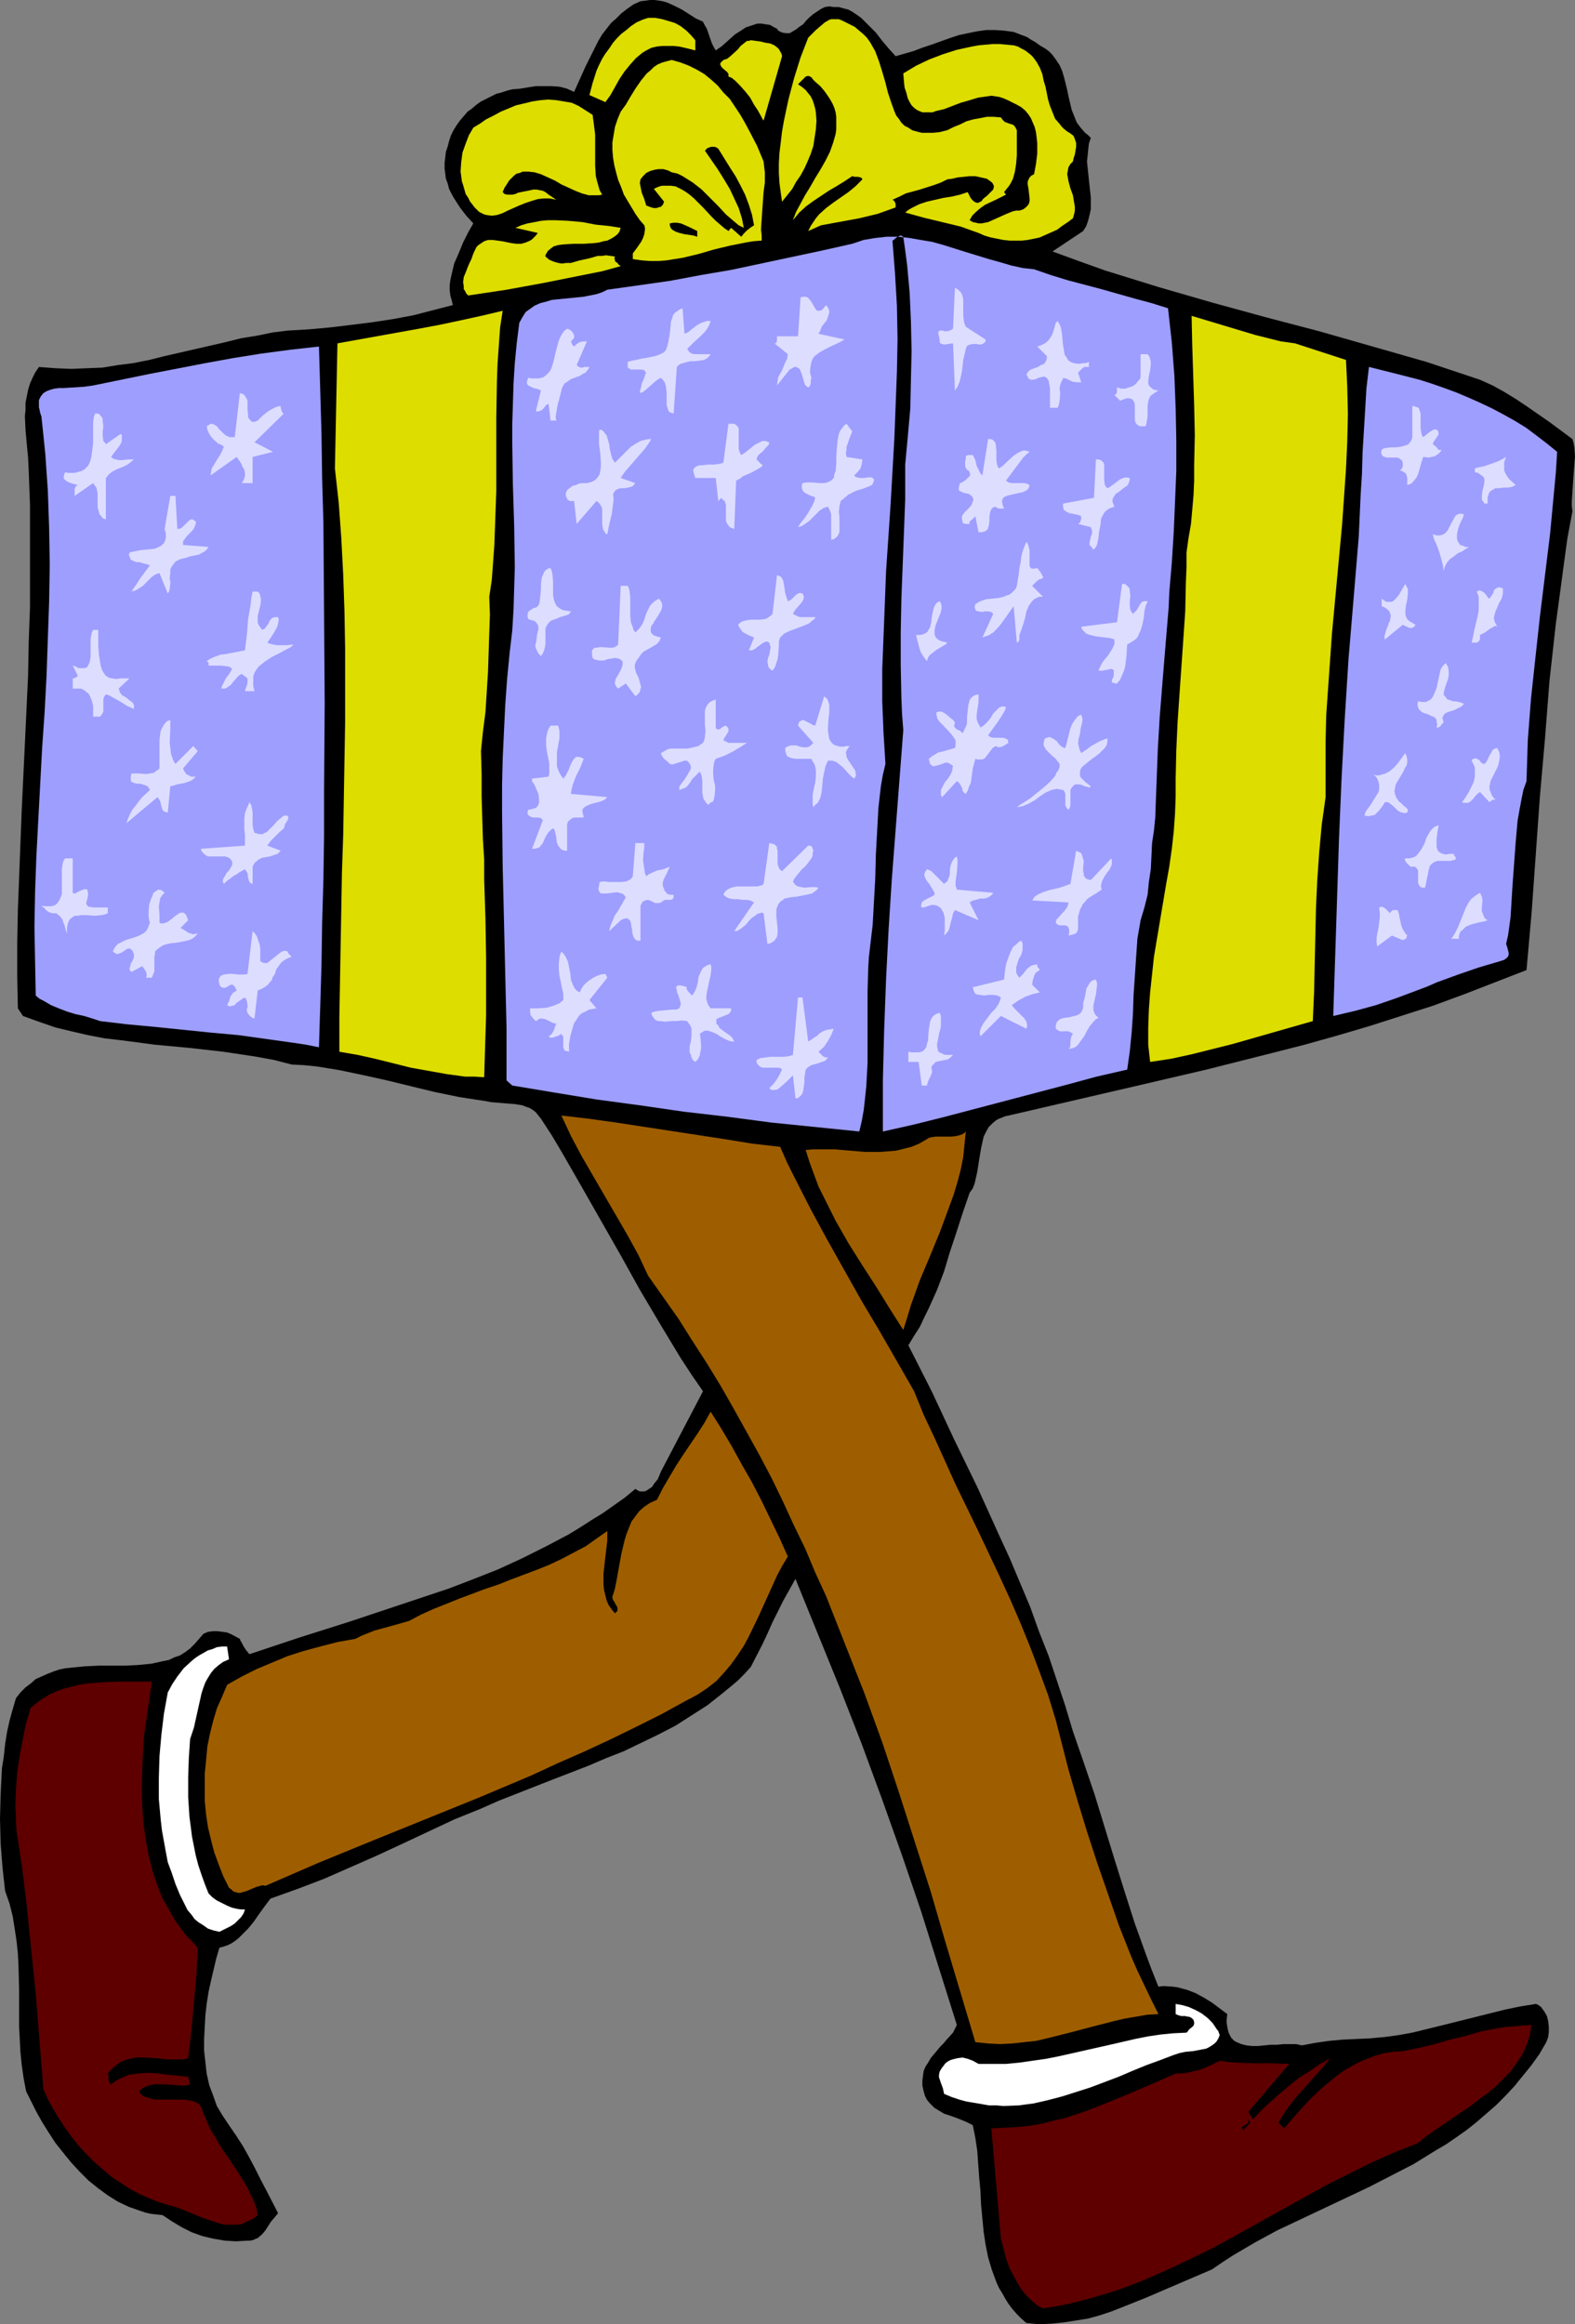 <?xml version="1.0" encoding="UTF-8" standalone="no"?>
<svg
   version="1.0"
   width="105.54mm"
   height="155.711mm"
   id="svg75"
   sodipodi:docname="Gift - Walking.wmf"
   xmlns:inkscape="http://www.inkscape.org/namespaces/inkscape"
   xmlns:sodipodi="http://sodipodi.sourceforge.net/DTD/sodipodi-0.dtd"
   xmlns="http://www.w3.org/2000/svg"
   xmlns:svg="http://www.w3.org/2000/svg">
  <rect width="100%" height="100%" fill="#808080" stroke="none"/>
  <sodipodi:namedview
     id="namedview75"
     pagecolor="#ffffff"
     bordercolor="#000000"
     borderopacity="0.25"
     inkscape:showpageshadow="2"
     inkscape:pageopacity="0.0"
     inkscape:pagecheckerboard="0"
     inkscape:deskcolor="#d1d1d1"
     inkscape:document-units="mm" />
  <defs
     id="defs1">
    <pattern
       id="WMFhbasepattern"
       patternUnits="userSpaceOnUse"
       width="6"
       height="6"
       x="0"
       y="0" />
  </defs>
  <path
     style="fill:#000000;fill-opacity:1;fill-rule:evenodd;stroke:none"
     d="m 178.039,5.494 0.485,0.97 0.485,0.808 1.292,3.717 0.485,0.97 0.485,0.808 1.616,-1.131 1.616,-1.454 1.616,-1.454 1.777,-1.131 0.969,-0.646 0.969,-0.323 0.969,-0.323 0.969,-0.323 h 1.131 l 0.969,0.162 1.131,0.162 1.131,0.646 0.646,0.323 0.323,0.485 0.646,0.323 0.323,0.162 0.969,0.162 h 0.969 l 0.808,-0.485 0.808,-0.485 0.808,-0.646 0.969,-0.646 0.808,-0.97 0.808,-0.808 0.969,-0.808 0.969,-0.646 0.969,-0.646 0.969,-0.485 1.131,-0.162 1.131,0.162 h 1.292 l 1.131,0.323 1.292,0.323 1.131,0.646 0.969,0.646 1.131,0.808 1.777,1.778 1.939,1.939 1.616,2.101 1.777,2.101 1.616,1.778 2.262,-0.646 2.262,-0.646 2.1,-0.808 2.423,-0.808 4.524,-1.616 2.423,-0.808 2.262,-0.485 2.423,-0.485 2.262,-0.323 h 2.262 l 2.262,0.162 2.423,0.323 2.1,0.808 1.292,0.485 0.969,0.646 1.131,0.646 1.131,0.808 0.808,0.485 0.808,0.485 0.808,0.646 0.646,0.646 0.969,1.293 0.969,1.454 0.646,1.454 0.485,1.616 0.808,3.232 0.323,1.616 0.808,3.393 0.646,1.616 0.646,1.616 0.969,1.293 1.131,1.293 0.808,0.646 0.646,0.646 -0.485,1.454 -0.162,1.454 -0.162,1.616 -0.162,1.454 0.323,3.07 0.323,3.07 0.323,2.909 v 1.616 1.454 l -0.323,1.454 -0.323,1.293 -0.485,1.454 -0.808,1.293 -7.755,5.171 6.624,2.424 6.786,2.424 6.786,2.101 6.786,2.101 13.409,3.878 13.571,3.717 13.571,3.555 13.571,3.878 6.786,1.939 6.786,1.939 6.786,2.262 6.786,2.262 3.231,1.454 2.908,1.616 2.908,1.778 2.908,1.939 5.816,4.04 5.655,4.201 0.323,1.131 0.162,0.97 0.162,2.262 -0.162,2.101 -0.162,2.262 -0.162,2.101 -0.162,2.424 -0.162,2.424 v 1.293 l 0.162,1.293 -1.292,6.948 -0.969,7.11 -0.969,7.272 -0.969,7.11 -1.616,14.543 -1.131,14.543 -1.292,14.705 -2.1,29.41 -1.292,14.543 -7.916,3.07 -7.916,3.07 -7.916,2.909 -8.078,2.585 -8.078,2.585 -8.24,2.424 -8.078,2.262 -8.24,2.101 -16.641,4.201 -16.641,3.878 -33.443,7.756 -0.808,0.162 -0.808,0.323 -0.808,0.323 -0.646,0.323 -0.969,0.808 -0.969,0.97 -0.646,1.131 -0.646,1.293 -0.323,1.454 -0.323,1.454 -0.485,2.909 -0.485,3.07 -0.323,1.454 -0.323,1.454 -0.485,1.293 -0.808,1.131 -1.777,5.171 -1.616,5.009 -1.616,4.848 -1.454,4.848 -1.777,4.686 -2.1,4.686 -1.131,2.262 -1.131,2.424 -1.454,2.262 -1.454,2.424 5.978,11.796 5.655,12.119 5.816,11.958 5.493,12.119 2.747,5.979 2.585,6.14 2.585,6.14 2.262,6.302 2.423,6.14 2.1,6.302 2.1,6.302 1.939,6.464 2.747,7.918 2.747,8.08 5.008,16.321 2.585,8.241 2.585,8.08 2.908,8.08 1.454,3.878 1.616,4.04 1.292,-0.162 2.423,0.162 1.131,0.162 2.423,0.646 2.1,0.808 2.1,1.131 2.1,1.293 1.939,1.454 1.939,1.454 -0.162,1.293 v 0.97 l 0.162,0.97 0.162,0.808 0.162,0.646 0.323,0.646 0.323,0.646 0.485,0.485 0.323,0.323 0.646,0.323 1.131,0.485 1.292,0.323 1.454,0.162 h 1.454 l 1.616,-0.162 1.616,-0.162 h 1.616 l 1.616,-0.162 h 1.777 1.454 l 1.454,0.323 3.393,-0.646 3.393,-0.485 3.393,-0.323 3.554,-0.162 3.554,-0.162 1.616,-0.162 1.939,-0.162 3.554,-0.485 3.554,-0.646 7.916,-1.939 7.755,-1.939 7.755,-1.939 3.877,-0.808 4.039,-0.646 0.646,0.323 0.646,0.485 0.323,0.485 0.485,0.646 0.646,1.131 0.323,1.293 0.162,1.454 v 1.293 l -0.162,1.293 -0.485,1.293 -1.777,3.07 -2.1,2.909 -2.1,2.585 -2.1,2.585 -2.262,2.424 -2.423,2.424 -2.423,2.101 -2.423,2.101 -2.423,1.939 -2.747,1.939 -2.585,1.778 -2.747,1.616 -5.493,3.393 -5.655,2.909 -5.655,2.909 -5.816,2.747 -11.632,5.494 -5.816,2.747 -5.655,3.07 -5.493,3.232 -2.747,1.778 -2.585,1.778 -5.655,2.424 -5.655,2.424 -5.655,2.424 -5.655,2.262 -2.908,1.131 -2.908,0.97 -2.908,0.808 -3.07,0.485 -3.07,0.485 -3.07,0.323 -3.231,0.162 -3.231,-0.323 -1.292,-1.131 -1.131,-1.131 -1.131,-1.293 -0.969,-1.293 -0.808,-1.293 -0.808,-1.454 -0.808,-1.293 -0.646,-1.454 -1.131,-3.07 -0.969,-3.232 -0.646,-3.232 -0.485,-3.232 -0.323,-3.393 -0.323,-3.393 -0.162,-3.555 -0.323,-3.393 -0.485,-6.787 -0.485,-3.232 -0.646,-3.232 -1.616,-0.808 -1.939,-0.808 -1.777,-0.646 -1.939,-0.646 -1.616,-0.97 -0.808,-0.485 -0.646,-0.646 -0.646,-0.646 -0.646,-0.808 -0.485,-0.97 -0.323,-1.131 -0.323,-1.454 v -1.293 l 0.162,-1.293 0.162,-1.131 0.485,-1.131 0.646,-0.97 0.646,-1.131 0.808,-0.97 1.616,-1.939 0.808,-0.808 0.808,-0.97 1.616,-1.778 0.485,-0.97 0.485,-0.97 -4.524,-14.382 -4.524,-14.382 -4.847,-14.22 -5.008,-14.058 -5.17,-14.058 -5.493,-14.058 -5.655,-13.897 -5.655,-13.897 -3.07,5.494 -2.747,5.494 -1.292,2.909 -1.292,2.747 -2.908,5.656 -1.616,1.778 -1.777,1.778 -1.939,1.616 -1.777,1.454 -3.877,3.07 -4.039,2.585 -4.039,2.585 -4.362,2.262 -4.362,2.101 -4.362,2.101 -4.524,1.778 -4.524,1.939 -9.209,3.555 -9.047,3.555 -4.524,1.778 -4.362,1.939 -6.786,2.747 -13.086,6.14 -6.624,3.07 -6.624,2.909 -6.624,2.909 -6.786,2.585 -6.786,2.424 -1.454,1.939 -1.292,1.778 -1.454,2.101 -1.454,1.778 -1.616,1.616 -0.808,0.808 -0.808,0.646 -0.969,0.646 -0.969,0.485 -0.969,0.323 -1.131,0.323 -0.808,2.747 -0.646,2.747 -0.646,2.747 -0.646,2.909 -0.485,3.07 -0.323,2.909 -0.162,2.909 -0.162,3.07 v 2.909 l 0.323,2.909 0.323,2.909 0.646,2.909 0.969,2.585 0.969,2.747 1.454,2.424 1.616,2.424 1.777,2.585 1.777,2.747 1.616,2.909 1.454,2.747 1.454,2.909 1.454,2.747 2.908,5.656 -0.808,0.97 -0.969,1.131 -1.454,2.262 -0.808,0.97 -1.131,0.97 -0.485,0.162 -0.646,0.323 -0.808,0.162 h -0.646 l -2.908,0.162 -2.747,-0.162 -2.908,-0.485 -2.747,-0.646 -2.747,-0.97 -2.585,-1.293 -2.423,-1.454 -2.423,-1.616 -1.454,-0.162 -1.454,-0.162 -1.454,-0.323 -1.454,-0.485 -2.747,-0.97 -2.747,-1.293 -2.585,-1.616 -2.423,-1.778 -2.423,-1.939 -2.262,-2.262 -2.1,-2.262 -2.1,-2.585 -1.939,-2.424 -1.777,-2.747 -1.616,-2.585 -1.454,-2.585 -1.292,-2.585 -1.292,-2.585 -0.646,-3.393 -0.485,-3.393 -0.323,-3.232 -0.162,-3.232 -0.162,-3.07 v -3.232 -6.14 L 4.685,497.701 4.524,494.63 4.201,491.56 3.716,488.328 3.231,485.258 2.423,482.026 1.292,478.794 0.969,475.886 0.646,472.977 0.162,466.837 0,460.535 l 0.162,-6.302 0.162,-3.232 0.162,-3.232 0.485,-3.07 0.323,-3.07 0.485,-3.07 0.646,-2.909 0.808,-2.909 0.808,-2.747 1.131,-1.454 1.292,-1.293 1.292,-0.97 1.292,-1.131 1.454,-0.646 1.454,-0.646 1.616,-0.646 1.454,-0.485 1.616,-0.323 1.616,-0.162 3.231,-0.323 3.393,-0.162 h 3.393 3.393 l 3.231,-0.162 3.393,-0.323 1.454,-0.323 1.454,-0.323 1.616,-0.323 1.292,-0.646 1.454,-0.485 1.292,-0.808 1.292,-0.97 1.131,-1.131 1.131,-1.293 1.131,-1.293 1.131,-0.485 1.292,-0.162 h 1.131 l 1.292,0.162 1.131,0.162 1.131,0.485 2.1,1.131 0.162,0.485 0.323,0.485 0.485,0.97 0.646,0.97 0.808,0.97 6.301,-2.101 6.301,-2.101 12.763,-4.04 12.602,-4.201 6.301,-2.101 6.301,-2.101 6.301,-2.424 6.139,-2.424 5.978,-2.747 6.139,-3.07 5.816,-3.07 2.908,-1.778 2.747,-1.778 2.908,-1.778 2.747,-1.939 2.747,-1.939 2.747,-2.262 0.485,0.323 0.646,0.323 h 0.646 0.485 l 0.485,-0.162 0.485,-0.323 0.969,-0.646 0.646,-0.97 0.808,-0.97 0.485,-1.131 0.323,-0.808 10.663,-20.36 -2.908,-4.201 -2.747,-4.201 -5.17,-8.564 -5.17,-8.726 -4.847,-8.726 -9.855,-17.29 -5.008,-8.726 -2.585,-4.363 -2.747,-4.201 -0.646,-0.808 -0.646,-0.808 -0.808,-0.646 -0.808,-0.485 -0.969,-0.323 -0.808,-0.323 -1.939,-0.323 -2.1,-0.162 -1.939,-0.162 -1.939,-0.162 -1.777,-0.323 -3.231,-0.485 -3.07,-0.485 -6.301,-1.293 -5.978,-1.454 -5.978,-1.454 -5.816,-1.293 -6.139,-1.293 -2.908,-0.485 -3.07,-0.485 -3.231,-0.323 -3.07,-0.162 -4.362,-1.131 -4.362,-0.808 -4.201,-0.646 -4.362,-0.646 -8.563,-0.97 -8.724,-0.808 -8.563,-1.131 -4.201,-0.485 -4.201,-0.808 -4.201,-0.97 -4.039,-0.97 -4.201,-1.454 -4.039,-1.454 -1.292,-1.939 -0.162,-8.241 v -8.241 l 0.162,-8.403 0.646,-16.805 0.323,-8.403 0.808,-16.967 0.808,-17.129 0.162,-8.564 0.323,-8.726 v -8.564 -8.726 -8.726 l -0.323,-8.726 -0.162,-3.232 -0.323,-3.393 -0.323,-3.555 -0.162,-3.555 0.162,-1.616 v -1.778 l 0.323,-1.616 0.323,-1.616 0.485,-1.616 0.646,-1.454 0.646,-1.293 0.969,-1.454 4.201,0.323 4.039,0.162 3.877,-0.162 4.039,-0.162 3.877,-0.646 3.877,-0.485 4.039,-0.808 3.877,-0.97 7.755,-1.778 7.755,-1.778 3.877,-0.97 4.039,-0.646 3.877,-0.808 3.877,-0.485 5.493,-0.323 5.331,-0.485 5.331,-0.646 5.17,-0.646 5.331,-0.808 5.17,-0.97 5.008,-1.293 5.008,-1.293 -0.323,-1.293 -0.323,-1.131 -0.162,-1.293 V 72.231 l 0.162,-1.293 0.323,-1.454 0.646,-2.747 1.131,-2.585 1.131,-2.747 1.292,-2.585 1.292,-2.262 -1.777,-1.939 -1.616,-2.101 -1.454,-2.262 -0.646,-1.131 -0.646,-1.293 -0.323,-1.293 -0.485,-1.293 -0.162,-1.293 -0.162,-1.293 v -1.454 l 0.162,-1.293 0.162,-1.454 0.485,-1.454 0.323,-1.293 0.485,-1.454 0.646,-1.293 0.808,-1.293 0.808,-1.131 0.969,-1.131 0.969,-1.131 1.131,-0.808 1.131,-0.97 1.131,-0.808 1.292,-0.646 1.292,-0.646 1.292,-0.646 1.292,-0.323 1.454,-0.485 1.292,-0.323 1.939,-0.162 1.939,-0.323 2.1,-0.323 h 2.1 1.939 l 2.1,0.162 1.777,0.485 1.777,0.808 1.454,-3.232 1.454,-3.232 1.616,-3.232 1.616,-3.232 0.969,-1.616 2.262,-2.909 1.292,-1.131 1.292,-1.293 1.454,-1.131 1.616,-1.131 1.777,-0.808 1.292,-0.162 L 164.629,0 h 1.131 l 1.131,0.162 0.969,0.162 1.131,0.323 1.777,0.808 1.939,0.97 1.777,1.131 1.777,1.131 z"
     id="path1" />
  <path
     style="fill:#dddd00;fill-opacity:1;fill-rule:evenodd;stroke:none"
     d="m 176.1,10.18 v 2.585 l -1.292,-0.323 -1.292,-0.323 -1.454,-0.323 -1.454,-0.162 h -1.616 -1.292 l -1.454,0.162 -1.292,0.323 -0.969,0.485 -1.131,0.646 -0.808,0.646 -0.969,0.808 -1.454,1.616 -1.454,1.778 -1.292,1.939 -2.262,4.04 -1.292,1.778 v 0 l -4.039,-1.778 0.808,-3.07 0.969,-3.07 0.646,-1.454 0.808,-1.616 0.808,-1.293 0.969,-1.293 0.969,-1.454 0.969,-1.131 1.131,-1.131 1.292,-0.97 1.131,-0.97 1.454,-0.97 1.454,-0.646 1.454,-0.485 h 1.777 l 1.777,0.323 1.616,0.485 1.616,0.485 1.454,0.808 1.454,1.131 1.131,1.131 z"
     id="path2" />
  <path
     style="fill:#dddd00;fill-opacity:1;fill-rule:evenodd;stroke:none"
     d="m 239.916,32.965 1.616,-0.808 1.616,-0.646 1.616,-0.808 1.777,-0.485 1.777,-0.323 1.616,-0.323 h 1.777 l 1.777,0.162 0.485,0.646 0.485,0.485 1.292,0.485 0.646,0.162 0.485,0.323 0.323,0.485 0.323,0.646 v 4.363 1.939 l -0.162,2.101 -0.323,2.101 -0.485,1.778 -0.485,0.97 -0.485,0.808 -0.646,0.808 -0.646,0.808 0.485,0.646 v 0 l -1.292,0.646 -1.292,0.646 -2.747,1.293 -1.131,0.808 -1.131,0.97 -0.969,0.97 -0.646,1.131 0.808,0.485 0.808,0.162 0.646,0.162 h 0.808 l 0.808,-0.162 0.808,-0.162 1.454,-0.646 3.231,-1.454 1.616,-0.646 0.808,-0.162 h 0.808 l 0.969,-0.323 0.646,-0.485 0.485,-0.485 0.323,-0.485 0.162,-0.646 v -0.646 l -0.162,-1.454 -0.162,-1.293 -0.162,-0.808 v -0.646 l 0.162,-0.485 0.323,-0.646 0.485,-0.485 0.646,-0.323 0.485,-2.585 0.323,-2.585 v -2.747 l -0.162,-1.454 -0.162,-1.293 -0.323,-1.293 -0.485,-1.131 -0.485,-1.131 -0.646,-0.97 -0.808,-0.97 -0.969,-0.808 -1.131,-0.646 -1.292,-0.646 -0.969,-0.485 -1.131,-0.485 -0.969,-0.323 -0.969,-0.162 -1.131,-0.162 -1.131,0.162 -2.262,0.323 -2.1,0.646 -2.262,0.646 -2.1,0.808 -2.1,0.808 -2.1,0.485 -0.808,0.323 h -0.969 -0.808 -0.808 l -0.808,-0.323 -0.646,-0.323 -0.646,-0.485 -0.646,-0.646 -0.485,-0.808 -0.485,-0.97 -0.323,-1.293 -0.485,-1.454 -0.162,-1.616 -0.162,-1.939 3.231,-1.939 3.393,-1.616 3.393,-1.293 3.554,-1.131 3.716,-0.808 1.777,-0.323 1.777,-0.162 1.777,-0.162 h 1.777 l 1.777,0.162 1.777,0.162 1.131,0.323 0.808,0.485 0.969,0.485 0.646,0.485 0.808,0.646 0.485,0.485 0.969,1.293 0.808,1.454 0.646,1.616 0.323,1.616 0.485,1.616 0.646,3.232 0.485,1.616 0.646,1.616 0.646,1.616 1.131,1.293 0.485,0.646 0.646,0.646 0.808,0.646 0.808,0.485 0.808,0.646 0.323,0.808 0.323,0.97 v 0.97 l -0.162,0.97 -0.162,0.97 -0.323,0.97 -0.162,0.808 -0.646,0.646 -0.485,0.808 -0.162,0.808 -0.162,0.97 0.162,0.808 0.162,0.97 0.485,1.778 0.646,1.778 0.323,1.939 0.162,0.97 v 0.97 l -0.162,0.808 -0.323,1.131 -1.292,0.97 -1.454,0.97 -1.292,0.97 -1.454,0.646 -1.454,0.646 -1.454,0.646 -1.454,0.323 -1.616,0.323 -1.454,0.162 h -1.616 -1.454 l -1.616,-0.162 -1.616,-0.323 -1.616,-0.323 -1.616,-0.485 -1.454,-0.646 -2.262,-0.808 -2.262,-0.808 -4.685,-1.131 -4.685,-1.131 -4.685,-1.293 0.808,-0.646 0.808,-0.485 1.939,-0.97 1.939,-0.646 2.1,-0.485 2.1,-0.485 2.1,-0.323 2.1,-0.485 1.939,-0.646 0.323,0.646 0.323,0.646 0.323,0.485 0.485,0.485 0.485,0.323 0.646,0.162 0.646,-0.323 0.323,-0.162 0.162,-0.323 0.485,-0.485 0.646,-0.485 1.131,-1.131 0.485,-0.485 0.162,-0.646 v -0.323 l -0.162,-0.323 -0.162,-0.323 -0.323,-0.323 -1.131,-0.808 -1.454,-0.323 -1.454,-0.323 h -1.454 l -1.454,0.162 -1.616,0.162 -1.292,0.323 -1.292,0.162 -1.616,0.808 -1.777,0.646 -3.554,1.131 -3.554,0.97 -1.616,0.808 -1.777,0.808 0.323,0.162 0.162,0.162 0.323,0.646 v 0.485 0.485 l -2.262,0.808 -2.262,0.808 -4.685,1.131 -9.694,1.778 -3.231,1.454 0.646,-1.293 0.646,-0.97 0.646,-0.97 0.808,-0.97 1.777,-1.616 1.939,-1.454 3.716,-2.585 1.777,-1.454 1.777,-1.778 -0.162,-0.323 -0.323,-0.162 -0.646,-0.162 h -0.808 l -0.646,-0.162 -1.939,1.293 -2.1,1.293 -1.939,1.131 -1.939,1.293 -1.939,1.293 -1.777,1.293 -1.777,1.616 -0.808,0.97 -0.808,0.97 0.808,-2.101 1.131,-2.101 1.131,-2.101 1.292,-2.101 1.292,-2.262 1.292,-2.101 1.292,-2.262 1.131,-2.262 0.808,-2.262 0.646,-2.262 0.162,-1.131 v -1.131 -1.131 -0.97 l -0.162,-1.131 -0.323,-1.131 -0.485,-1.131 -0.646,-1.131 -0.646,-0.97 -0.808,-1.131 -0.969,-1.131 -1.292,-1.131 -0.485,-0.485 -0.485,-0.646 -0.323,-0.162 -0.323,-0.162 h -0.323 l -0.485,0.162 -1.939,1.939 0.969,0.646 0.969,0.808 0.646,0.808 0.646,0.808 0.485,0.97 0.323,0.97 0.323,1.131 0.162,0.97 0.162,2.101 -0.162,2.262 -0.323,2.101 -0.323,2.101 -0.646,1.939 -0.808,1.939 -0.808,1.778 -0.969,1.778 -1.131,1.616 -0.969,1.778 -1.292,1.616 -1.292,1.616 -0.323,-2.262 -0.323,-2.424 -0.162,-2.585 v -2.424 l 0.162,-2.747 0.323,-2.585 0.323,-2.747 0.485,-2.747 1.131,-5.333 1.454,-5.494 1.616,-5.171 1.939,-5.009 1.939,-1.939 1.131,-0.97 1.131,-0.97 1.131,-0.646 0.485,-0.162 h 0.646 0.646 0.646 l 0.808,0.323 0.646,0.323 1.292,0.646 1.292,0.646 1.131,0.97 0.969,0.808 0.969,0.97 0.808,1.131 0.646,1.131 0.646,1.131 0.969,2.585 0.808,2.585 0.808,2.747 0.646,2.585 0.808,2.424 0.808,2.262 0.485,1.131 0.646,0.808 0.646,0.97 0.808,0.808 0.969,0.485 0.969,0.646 1.131,0.323 1.292,0.323 h 1.292 1.616 l 1.616,-0.162 z"
     id="path3" />
  <path
     style="fill:#dddd00;fill-opacity:1;fill-rule:evenodd;stroke:none"
     d="m 198.072,14.22 -4.685,16.321 -0.323,-0.485 -0.323,-0.646 -0.808,-1.454 -0.969,-1.454 -0.969,-1.778 -1.292,-1.616 -1.292,-1.454 -1.292,-1.293 -0.808,-0.646 -0.808,-0.323 V 19.068 18.745 l -0.323,-0.485 -1.131,-0.97 -0.323,-0.323 -0.323,-0.646 v -0.162 l 0.162,-0.323 0.323,-0.323 0.323,-0.323 0.969,-0.323 0.808,-0.646 1.777,-1.616 0.808,-0.97 0.808,-0.646 0.808,-0.646 h 0.485 l 0.485,-0.162 2.423,0.323 1.292,0.323 1.131,0.162 1.131,0.485 0.808,0.646 0.323,0.323 0.646,1.131 z"
     id="path4" />
  <path
     style="fill:#dddd00;fill-opacity:1;fill-rule:evenodd;stroke:none"
     d="m 193.387,40.883 0.162,1.454 0.162,1.293 v 2.585 l -0.323,2.424 -0.162,2.262 -0.162,2.262 -0.162,2.424 -0.162,2.585 0.162,1.293 v 1.454 l -2.1,0.162 -1.939,0.323 -4.039,0.808 -4.039,0.97 -3.877,1.131 -4.039,0.97 -2.1,0.323 -1.939,0.323 -2.1,0.162 h -2.1 l -2.1,-0.162 -2.262,-0.323 v -1.454 l 0.485,-0.646 0.485,-0.646 1.131,-1.616 0.485,-0.97 0.323,-0.97 0.162,-1.131 v -0.485 l -0.162,-0.646 -1.131,-1.293 -1.131,-1.616 -0.969,-1.616 -0.969,-1.616 -0.969,-1.616 -0.646,-1.778 -0.808,-1.939 -0.485,-1.778 -0.485,-1.939 -0.323,-1.939 -0.162,-1.939 v -1.939 l 0.323,-1.939 0.323,-1.939 0.646,-1.939 0.808,-1.939 1.292,-1.778 1.131,-1.939 1.292,-2.101 1.454,-2.101 1.454,-1.778 0.969,-0.808 0.808,-0.808 0.969,-0.646 1.131,-0.485 1.131,-0.323 1.292,-0.323 2.262,0.646 2.1,0.808 1.939,0.97 1.939,1.131 1.777,1.454 1.616,1.454 1.454,1.778 1.616,1.616 1.292,1.939 1.292,1.939 1.131,1.939 1.131,2.101 2.1,4.04 z"
     id="path5" />
  <path
     style="fill:#dddd00;fill-opacity:1;fill-rule:evenodd;stroke:none"
     d="m 150.089,29.086 0.323,2.424 0.323,2.585 v 5.333 2.585 l 0.162,2.585 0.323,1.293 0.323,1.131 0.323,1.131 0.646,1.131 -0.808,0.162 h -0.808 -0.808 -0.969 l -1.777,-0.485 -1.616,-0.646 -3.554,-1.616 -1.616,-0.97 -1.777,-0.808 -1.777,-0.808 -1.616,-0.485 -1.454,-0.162 h -0.808 -0.808 l -0.646,0.323 -0.808,0.162 -0.646,0.485 -0.646,0.646 -0.646,0.646 -0.485,0.808 -0.646,0.97 -0.485,1.131 0.485,0.485 0.646,0.162 h 1.292 l 0.808,-0.162 0.646,-0.323 0.808,-0.162 0.808,-0.162 1.616,-0.323 0.646,-0.162 h 0.808 l 0.808,0.162 0.808,0.162 0.646,0.323 0.808,0.646 v 0 l 1.939,1.293 -0.808,-0.162 -0.808,-0.162 h -1.616 l -1.454,0.162 -1.616,0.485 -1.454,0.485 -1.616,0.646 -2.908,1.293 -1.292,0.646 -1.454,0.485 -1.292,0.162 -1.292,-0.162 -0.646,-0.162 -0.646,-0.323 -0.646,-0.323 -0.485,-0.485 -0.646,-0.646 -0.485,-0.646 -0.646,-0.808 -0.485,-0.97 -0.646,-0.97 -0.323,-1.131 -0.323,-1.131 -0.323,-0.97 -0.162,-1.293 -0.162,-1.131 0.162,-2.424 0.323,-2.424 0.808,-2.262 0.808,-2.101 1.131,-1.939 1.616,-0.97 1.616,-1.131 1.939,-0.97 1.777,-0.97 1.939,-0.808 1.939,-0.808 2.1,-0.485 1.939,-0.485 2.1,-0.323 1.939,-0.162 2.1,0.162 1.939,0.323 1.939,0.323 1.777,0.808 1.777,1.131 z"
     id="path6" />
  <path
     style="fill:#000000;fill-opacity:1;fill-rule:evenodd;stroke:none"
     d="m 190.964,57.042 -0.969,0.646 -0.808,0.646 -0.808,0.808 -0.646,0.808 -2.585,-2.262 -0.646,0.808 -0.969,-0.646 -1.131,-0.97 -1.131,-0.97 -1.131,-1.131 -2.1,-2.262 -2.262,-2.262 -1.131,-0.97 -1.131,-0.808 -1.131,-0.646 -1.292,-0.646 -1.292,-0.162 h -1.454 -0.646 l -0.646,0.162 -0.808,0.323 -0.646,0.323 2.585,3.232 -0.323,0.808 -0.485,0.485 -0.646,0.162 -0.485,0.162 h -0.646 l -0.646,-0.162 -1.292,-0.485 -0.485,-1.616 -0.323,-0.808 -0.323,-0.808 -0.162,-0.808 -0.162,-0.808 -0.162,-0.808 0.162,-0.97 0.646,-0.808 0.808,-0.808 0.969,-0.485 1.131,-0.323 0.969,-0.162 h 1.292 l 1.131,0.323 0.969,0.485 1.454,0.323 1.292,0.646 1.292,0.808 1.292,0.808 2.262,1.778 2.1,2.101 2.1,2.101 1.939,2.101 2.262,1.939 0.969,0.808 1.292,0.646 -0.485,-2.424 -0.808,-2.585 -1.131,-2.424 -1.131,-2.424 -1.454,-2.424 -1.616,-2.585 -3.231,-4.686 0.323,-0.323 0.323,-0.323 0.485,-0.162 0.485,-0.162 h 0.323 0.485 l 0.485,0.162 0.485,0.323 2.908,4.686 1.454,2.262 1.292,2.424 1.131,2.262 0.969,2.585 0.808,2.585 z"
     id="path7" />
  <path
     style="fill:#dddd00;fill-opacity:1;fill-rule:evenodd;stroke:none"
     d="m 157.198,57.688 -0.323,0.97 -0.485,0.646 -0.808,0.646 -0.808,0.485 -0.969,0.485 -0.969,0.162 -1.131,0.323 -1.292,0.162 -2.585,0.162 h -2.585 l -2.585,0.162 -1.292,0.162 -1.131,0.323 -0.646,0.485 -0.808,0.646 -0.485,0.808 -0.162,0.323 v 0.323 l 0.969,0.808 1.131,0.485 1.131,0.323 0.969,0.162 1.131,-0.162 h 1.131 l 2.262,-0.646 2.262,-0.485 2.262,-0.646 h 1.131 l 0.969,-0.162 1.131,0.162 1.131,0.162 -0.162,0.485 0.162,0.323 v 0.323 l 0.323,0.323 0.323,0.162 0.162,0.323 0.646,0.485 -4.685,1.293 -4.847,0.97 -9.694,1.939 -9.694,1.778 -9.694,1.454 -0.485,-0.485 -0.323,-0.646 -0.323,-0.485 v -0.646 l -0.162,-1.131 0.162,-1.293 0.485,-1.131 0.485,-1.293 0.485,-1.131 0.485,-0.97 0.323,-0.97 0.323,-0.808 0.323,-0.646 0.323,-0.646 0.485,-0.485 0.485,-0.323 0.969,-0.646 0.969,-0.323 h 1.131 l 1.292,0.162 1.131,0.162 2.423,0.485 1.292,0.162 h 1.131 l 1.131,-0.323 1.131,-0.485 0.485,-0.323 0.485,-0.485 0.485,-0.485 0.485,-0.646 -5.655,-1.293 1.454,-0.646 1.616,-0.485 1.777,-0.323 1.616,-0.323 1.777,-0.162 h 1.777 l 3.393,0.162 3.554,0.323 3.393,0.646 3.231,0.323 z"
     id="path8" />
  <path
     style="fill:#000000;fill-opacity:1;fill-rule:evenodd;stroke:none"
     d="m 176.585,58.496 v 1.454 l -0.969,-0.323 -1.131,-0.162 -1.131,-0.162 -1.292,-0.323 -0.969,-0.323 -0.808,-0.485 -0.323,-0.323 -0.162,-0.323 -0.162,-0.485 v -0.485 l 0.969,-0.162 h 0.808 l 0.969,0.162 0.808,0.323 1.777,0.808 z"
     id="path9" />
  <path
     style="fill:#9e9eff;fill-opacity:1;fill-rule:evenodd;stroke:none"
     d="m 295.816,78.049 0.485,4.363 0.485,4.363 0.323,4.201 0.323,4.201 0.323,8.241 0.162,8.08 v 7.756 l -0.323,7.756 -0.323,7.595 -0.485,7.756 -0.646,7.595 -0.162,3.878 -0.323,3.878 -0.646,7.756 -0.646,7.918 -0.646,8.08 -0.485,8.241 -0.323,8.564 -0.162,4.201 -0.162,4.525 -0.323,3.232 -0.485,3.232 -0.162,3.393 -0.162,3.232 -0.485,3.232 -0.323,3.232 -0.808,3.232 -0.969,3.232 -0.808,4.686 -0.323,4.686 -0.646,9.534 -0.162,4.848 -0.323,4.686 -0.485,4.848 -0.646,4.525 -7.755,1.778 -7.755,2.101 -15.348,4.04 -15.348,4.04 -7.755,1.939 -7.916,1.778 v -12.927 l 0.323,-12.766 0.485,-12.927 0.646,-12.604 0.808,-12.604 0.969,-12.604 1.939,-25.208 -0.323,-4.201 -0.162,-4.04 -0.162,-8.08 v -8.403 l 0.162,-8.403 0.323,-8.403 0.323,-8.403 0.323,-8.564 v -8.726 l 0.646,-6.948 0.646,-7.272 0.162,-7.272 0.162,-7.272 -0.162,-7.433 -0.323,-7.272 -0.646,-7.11 -0.485,-3.717 -0.485,-3.393 -0.323,-0.162 -0.323,-0.162 -0.808,0.323 -0.646,0.485 -0.323,0.323 -0.323,0.162 0.646,8.241 0.485,8.241 0.162,8.403 -0.162,8.403 -0.323,8.403 -0.323,8.403 -0.969,16.967 -1.131,16.644 -0.323,8.403 -0.323,8.241 -0.323,8.241 v 8.08 l 0.323,7.918 0.485,7.918 -0.646,2.747 -0.485,2.747 -0.323,2.747 -0.323,2.909 -0.323,5.817 -0.323,5.979 -0.162,6.14 -0.323,5.817 -0.323,5.817 -0.323,2.747 -0.323,2.747 -0.323,2.747 -0.162,2.747 -0.162,5.817 v 5.979 6.14 5.979 l -0.323,5.979 -0.323,3.07 -0.323,2.909 -0.485,2.747 -0.646,2.747 -11.148,-1.131 -11.148,-1.131 -10.986,-1.454 -11.148,-1.293 -11.148,-1.616 -10.825,-1.454 -10.825,-1.778 -10.663,-1.778 -1.454,-1.293 v -6.625 -6.787 l -0.323,-13.412 -0.323,-13.735 -0.323,-13.574 -0.162,-13.735 v -6.787 l 0.162,-6.787 0.323,-6.948 0.323,-6.625 0.485,-6.787 0.646,-6.625 0.646,-5.494 0.323,-5.333 0.162,-5.333 0.162,-5.333 -0.162,-10.503 -0.162,-5.171 -0.162,-5.171 -0.162,-10.342 v -5.171 l 0.162,-5.009 0.162,-5.171 0.323,-5.171 0.485,-5.009 0.646,-5.171 0.808,-1.454 0.808,-1.293 1.131,-0.808 1.131,-0.808 1.454,-0.646 1.292,-0.323 1.616,-0.485 1.616,-0.162 3.231,-0.323 3.231,-0.323 1.616,-0.323 1.616,-0.323 1.454,-0.485 1.292,-0.646 8.078,-1.131 7.916,-1.131 7.755,-1.454 7.593,-1.293 7.593,-1.616 7.593,-1.616 7.593,-1.616 7.916,-1.778 1.454,-0.485 1.454,-0.485 2.908,-0.485 2.908,-0.323 h 2.908 l 2.908,0.323 2.747,0.485 2.908,0.485 2.908,0.808 5.655,1.778 5.816,1.778 2.908,0.808 2.747,0.808 2.908,0.646 2.908,0.323 4.201,1.454 4.201,1.293 8.563,2.262 8.563,2.424 4.201,1.131 z"
     id="path10" />
  <path
     style="fill:#ddddff;fill-opacity:1;fill-rule:evenodd;stroke:none"
     d="m 244.601,82.735 5.008,3.232 v 0.485 l -0.162,0.162 -0.323,0.323 -0.323,0.162 -0.646,0.162 -0.808,-0.162 h -0.969 l -0.808,0.162 -0.323,0.162 -0.323,0.162 -0.162,0.323 -0.162,0.485 -0.646,2.747 -0.323,2.909 -0.323,1.454 -0.323,1.293 -0.485,1.131 -0.646,0.97 -0.485,-11.958 -1.292,0.162 -0.969,0.162 -0.485,-0.162 -0.485,-0.162 -0.162,-0.485 v -0.485 l -0.162,-0.808 -0.162,-0.485 v -0.323 -0.323 l 0.162,-0.162 0.162,-0.162 h 0.485 0.323 l 0.323,0.162 h 0.808 l 0.646,-0.162 0.323,-0.162 0.485,-0.323 0.485,-10.342 0.646,0.323 0.485,0.485 0.323,0.323 0.323,0.485 0.162,0.646 0.162,0.485 v 1.293 1.454 1.454 l 0.162,1.454 0.162,0.646 z"
     id="path11" />
  <path
     style="fill:#ddddff;fill-opacity:1;fill-rule:evenodd;stroke:none"
     d="m 209.22,77.241 0.323,0.485 0.323,0.485 0.162,0.646 v 0.323 l -0.323,0.97 -0.323,0.97 -0.646,0.808 -0.646,0.808 -0.323,0.97 -0.485,0.808 v 0 l 6.624,1.454 -1.454,0.808 -1.777,0.808 -1.616,0.808 -1.454,0.808 -0.646,0.485 -0.646,0.485 -0.485,0.646 -0.323,0.808 -0.162,0.808 -0.162,0.97 v 1.131 l 0.323,1.131 -0.162,0.646 v 0.646 l -0.162,0.646 -0.162,0.323 -0.323,0.162 -0.485,-0.323 -0.323,-0.323 -0.323,-0.97 -0.323,-1.131 -0.323,-0.97 -0.323,-0.808 -0.323,-0.323 -0.323,-0.162 -0.323,-0.162 h -0.485 l -0.485,0.323 -0.646,0.323 -3.231,4.04 0.162,-1.131 0.162,-0.97 0.969,-1.778 0.808,-1.939 0.485,-0.97 0.162,-1.131 -3.393,-2.747 h 0.323 l 0.162,-0.162 0.162,-0.485 v -0.646 -0.485 h 5.331 l 0.646,-9.857 0.646,-0.162 H 204.05 l 0.485,0.162 0.323,0.323 0.646,0.808 0.646,1.131 0.485,0.808 0.323,0.323 h 0.162 0.485 l 0.485,-0.162 0.485,-0.485 z"
     id="path12" />
  <path
     style="fill:#ddddff;fill-opacity:1;fill-rule:evenodd;stroke:none"
     d="m 173.354,84.512 0.808,-0.323 0.808,-0.646 1.454,-1.131 0.808,-0.485 0.808,-0.323 0.969,-0.323 h 0.969 l -0.323,0.97 -0.646,1.131 -0.646,0.808 -0.808,0.808 -1.777,1.616 -1.777,1.778 0.323,0.323 0.162,0.323 0.646,0.485 0.808,0.162 h 0.808 1.616 0.808 0.808 l -0.323,0.485 -0.485,0.485 -0.323,0.162 -0.485,0.323 -1.131,0.162 -1.292,0.162 h -1.131 l -1.292,0.323 -0.485,0.162 -0.646,0.162 -0.485,0.323 -0.485,0.485 -0.808,11.796 -0.485,-0.162 -0.485,-0.162 -0.323,-0.323 -0.162,-0.485 -0.162,-0.485 -0.162,-0.646 v -1.454 -1.454 l -0.162,-1.616 -0.162,-0.646 -0.162,-0.485 -0.485,-0.646 -0.485,-0.485 -0.646,0.323 -0.646,0.485 -2.585,2.262 -0.646,0.485 -0.646,0.323 -0.162,-0.485 0.162,-0.485 0.162,-0.646 0.162,-0.808 0.646,-1.454 0.162,-0.646 0.323,-0.646 -0.323,-0.323 -0.162,-0.323 -0.808,-0.162 h -0.969 -0.808 -0.808 l -0.323,-0.162 -0.162,-0.162 -0.323,-0.162 v -0.323 -0.485 -0.646 l 1.131,-0.323 0.969,-0.162 1.292,-0.323 1.131,-0.162 2.423,-0.485 1.292,-0.485 0.969,-0.485 0.485,-0.646 0.323,-0.808 0.323,-1.454 0.323,-1.778 0.162,-1.616 0.162,-1.616 0.323,-0.808 0.162,-0.646 0.485,-0.646 0.485,-0.323 0.646,-0.485 0.808,-0.323 z"
     id="path13" />
  <path
     style="fill:#dddd00;fill-opacity:1;fill-rule:evenodd;stroke:none"
     d="m 123.916,151.088 0.162,4.525 -0.162,4.686 -0.162,5.009 -0.162,4.848 -0.323,5.171 -0.323,5.009 -0.646,5.009 -0.485,4.848 0.162,5.817 v 5.656 l 0.162,5.494 0.162,5.333 0.323,5.171 v 5.009 l 0.162,5.009 0.162,4.848 0.162,9.857 v 9.857 4.848 l -0.162,5.171 -0.162,5.171 -0.162,5.333 -2.423,-0.162 h -2.423 l -4.685,-0.646 -4.524,-0.808 -4.524,-0.808 -4.524,-1.131 -4.524,-1.131 -4.362,-0.97 -4.685,-0.808 v -8.726 l 0.162,-9.049 0.162,-9.049 0.162,-9.211 0.162,-9.211 0.323,-9.534 0.323,-18.906 0.162,-9.534 v -9.534 -9.372 l -0.162,-9.372 -0.323,-9.372 -0.485,-9.211 -0.646,-8.888 -0.969,-8.726 0.646,-31.672 20.68,-3.717 5.17,-0.97 5.331,-1.131 5.17,-1.131 5.493,-1.293 -0.646,4.201 -0.323,4.525 -0.323,4.525 -0.162,4.525 -0.162,9.211 v 9.211 9.372 l -0.323,9.049 -0.162,4.525 -0.323,4.525 -0.323,4.363 z"
     id="path14" />
  <path
     style="fill:#dddd00;fill-opacity:1;fill-rule:evenodd;stroke:none"
     d="m 327.966,86.936 12.925,4.201 0.323,6.787 0.162,6.948 -0.162,6.948 -0.323,6.948 -0.485,6.948 -0.485,6.948 -2.585,27.794 -0.969,13.735 -0.485,6.948 -0.162,6.948 v 6.948 6.787 l -0.485,3.555 -0.485,3.393 -0.646,7.11 -0.485,6.948 -0.323,6.948 -0.162,7.11 -0.162,7.11 -0.162,7.272 -0.162,3.555 -0.162,3.717 -20.357,5.817 -5.17,1.293 -5.17,1.293 -5.17,1.131 -5.331,0.808 -0.485,-4.363 v -4.363 l 0.162,-4.525 0.323,-4.363 0.485,-4.525 0.485,-4.525 3.07,-18.26 0.808,-4.525 0.646,-4.525 0.485,-4.363 0.323,-4.525 0.162,-4.363 v -4.525 l 0.162,-7.11 0.323,-7.11 0.485,-7.11 0.969,-13.897 0.485,-7.11 0.162,-7.272 0.162,-3.878 v -3.717 l 0.485,-3.555 0.646,-3.717 0.323,-3.555 0.323,-3.717 0.162,-3.717 v -3.878 l 0.162,-7.595 -0.162,-7.595 -0.485,-15.19 -0.162,-7.433 6.462,1.939 6.462,1.939 3.231,0.97 3.231,0.808 3.231,0.808 z"
     id="path15" />
  <path
     style="fill:#ddddff;fill-opacity:1;fill-rule:evenodd;stroke:none"
     d="m 275.783,91.622 v 1.293 h -0.485 -0.323 -0.323 l -0.323,0.162 -0.646,0.646 -0.323,0.323 -0.323,0.323 0.808,2.424 h -0.485 -0.646 l -1.131,-0.162 -1.292,-0.646 -0.969,-0.323 -0.485,0.97 -0.323,0.808 -0.162,0.97 0.162,1.131 -0.162,1.939 -0.162,0.97 -0.323,0.808 h -1.939 V 102.126 100.025 99.055 98.247 l -0.162,-0.808 -0.162,-0.97 -0.485,-0.808 -0.323,-0.162 -0.323,-0.162 -0.808,0.162 -0.646,0.162 -0.646,0.323 -0.646,0.162 h -0.646 l -0.323,-0.162 -0.323,-0.162 -0.162,-0.485 -0.323,-0.485 0.162,-0.323 0.323,-0.485 0.646,-0.485 1.777,-0.646 0.808,-0.485 0.808,-0.323 0.323,-0.485 0.162,-0.323 0.162,-0.485 v -0.646 l -2.423,-2.424 0.969,-0.323 0.969,-0.485 0.808,-0.646 0.485,-0.646 0.485,-0.808 0.323,-0.808 0.323,-1.131 0.323,-1.131 0.485,-0.485 0.485,0.808 0.323,0.808 0.162,0.97 0.162,0.97 0.162,2.101 0.323,1.939 0.162,0.97 0.485,0.646 0.323,0.646 0.646,0.485 0.808,0.323 1.131,0.162 h 0.485 l 0.646,-0.162 h 0.808 z"
     id="path16" />
  <path
     style="fill:#ddddff;fill-opacity:1;fill-rule:evenodd;stroke:none"
     d="m 144.596,86.451 0.162,0.323 0.162,0.485 0.485,0.485 0.646,-0.646 0.808,-0.485 0.808,-0.162 h 0.485 0.485 l -2.585,5.979 0.323,0.323 0.323,0.162 0.323,0.162 h 0.485 l 0.485,-0.162 h 0.323 0.969 l -0.323,0.646 -0.323,0.323 -0.323,0.485 -0.485,0.162 -0.969,0.646 -2.262,0.808 -1.131,0.808 -0.485,0.323 -0.323,0.485 -0.323,0.646 -0.162,0.646 -0.485,1.939 -0.485,1.778 -0.323,1.939 -0.162,0.97 0.162,0.97 h -1.454 l -0.485,-4.201 -0.485,0.162 -0.323,0.323 -0.323,0.485 -0.646,0.646 -0.485,0.162 -0.485,0.162 -0.485,-0.162 1.292,-5.171 -0.646,-0.323 -0.646,-0.162 -0.646,-0.162 -0.646,-0.323 -0.646,-0.323 -0.323,-0.485 v -0.162 -0.323 l 0.162,-0.485 0.162,-0.485 0.808,0.162 h 0.808 0.646 0.485 l 1.131,-0.323 0.808,-0.646 0.646,-0.646 0.485,-0.808 0.323,-0.97 0.323,-1.131 0.485,-2.101 0.646,-2.424 0.323,-0.97 0.485,-0.97 0.646,-0.97 0.808,-0.646 0.485,0.162 0.485,0.323 0.323,0.323 0.323,0.485 0.162,0.485 v 0.485 l -0.323,0.485 z"
     id="path17" />
  <path
     style="fill:#9e9eff;fill-opacity:1;fill-rule:evenodd;stroke:none"
     d="m 80.78,87.744 0.323,10.988 0.323,11.311 0.162,11.15 0.323,11.311 0.162,22.784 0.162,22.784 -0.162,22.461 v 11.15 l -0.162,10.988 -0.323,10.988 -0.162,10.665 -0.323,10.503 -0.323,10.342 -3.231,-0.646 -3.231,-0.485 -6.947,-0.97 -6.947,-0.97 -7.109,-0.646 -14.217,-1.454 -6.947,-0.646 -6.786,-0.808 -1.939,-0.646 -2.1,-0.646 -2.262,-0.485 -2.1,-0.646 -2.1,-0.808 -1.939,-0.808 -1.939,-1.131 -0.969,-0.485 -0.969,-0.808 -0.162,-8.564 -0.162,-8.888 0.162,-8.888 0.323,-8.888 0.485,-9.211 0.485,-9.049 0.485,-9.049 0.646,-9.372 0.485,-9.211 0.323,-9.372 0.323,-9.211 0.162,-9.372 -0.162,-9.372 -0.323,-9.372 -0.646,-9.372 -0.485,-4.686 -0.485,-4.686 -0.323,-0.97 -0.162,-0.808 -0.162,-0.646 v -1.293 -0.485 l 0.485,-0.97 0.646,-0.808 0.808,-0.485 0.808,-0.323 1.131,-0.323 1.292,-0.162 h 1.131 l 2.747,-0.162 2.423,-0.162 1.131,-0.162 1.131,-0.162 14.217,-2.909 14.217,-2.747 7.109,-1.293 7.109,-1.131 7.27,-0.97 z"
     id="path18" />
  <path
     style="fill:#ddddff;fill-opacity:1;fill-rule:evenodd;stroke:none"
     d="m 290.646,89.683 0.485,0.646 0.162,0.646 0.162,0.646 v 0.646 l -0.162,1.454 -0.323,1.454 -0.162,1.293 v 0.485 l 0.162,0.646 0.323,0.323 0.485,0.485 0.646,0.323 0.969,0.162 -0.808,0.485 -0.485,0.323 -0.646,0.485 -0.323,0.485 -0.162,0.485 -0.162,0.485 -0.162,1.131 v 2.585 l -0.162,1.131 -0.162,0.808 -0.162,0.646 h -0.485 -0.646 -0.323 l -0.323,-0.162 -0.485,-0.323 -0.323,-0.485 -0.162,-0.646 v -0.808 -0.808 -0.808 -1.454 l -0.162,-0.646 -0.323,-0.485 -0.323,-0.323 -0.808,-0.162 h -0.485 l -0.323,0.162 -0.646,0.162 -0.646,0.323 -1.454,-1.454 0.323,-0.162 0.162,-0.162 0.162,-0.485 v -1.131 l 0.969,0.323 h 1.131 l 0.969,-0.323 0.969,-0.323 0.808,-0.646 0.646,-0.808 0.323,-0.323 0.162,-0.485 v -0.646 -0.485 -4.686 z"
     id="path19" />
  <path
     style="fill:#9e9eff;fill-opacity:1;fill-rule:evenodd;stroke:none"
     d="m 394.367,114.407 -0.323,5.171 -0.485,5.171 -0.969,10.342 -1.292,10.503 -1.292,10.503 -1.131,10.342 -1.131,10.503 -0.808,10.503 -0.162,5.171 -0.162,5.171 -0.808,2.262 -0.485,2.424 -0.485,2.585 -0.485,2.747 -0.485,5.494 -0.808,10.988 -0.323,5.333 -0.162,2.585 -0.323,2.424 -0.323,2.262 -0.485,2.101 0.323,0.97 0.162,0.646 0.162,0.646 v 0.485 l -0.162,0.485 -0.323,0.323 -0.646,0.485 -0.969,0.323 -5.493,1.616 -5.17,1.778 -5.331,1.939 -2.585,1.131 -2.585,0.97 -5.17,1.939 -5.17,1.778 -5.331,1.454 -2.747,0.646 -2.747,0.646 0.485,-14.866 0.485,-14.866 0.485,-15.028 0.646,-15.19 0.808,-15.19 0.969,-15.351 1.292,-15.351 1.292,-15.513 0.485,-10.665 0.323,-5.171 0.162,-5.494 0.646,-10.665 0.323,-5.494 0.646,-5.494 6.462,1.616 6.301,1.616 3.07,0.97 3.231,1.131 3.07,1.131 3.07,1.293 2.908,1.293 3.07,1.454 2.747,1.454 2.908,1.616 2.908,1.778 2.585,1.939 2.747,2.101 z"
     id="path20" />
  <path
     style="fill:#ddddff;fill-opacity:1;fill-rule:evenodd;stroke:none"
     d="m 65.27,106.489 1.292,-1.293 1.454,-1.131 1.454,-0.808 0.808,-0.323 0.808,-0.162 v 0.485 l 0.162,0.485 0.162,0.485 0.162,0.323 0.323,0.162 -7.432,7.272 4.685,2.424 -5.17,1.293 v 6.625 h -2.747 l 0.485,-0.808 0.323,-0.97 v -0.808 l -0.162,-0.808 -0.485,-0.808 -0.323,-0.808 -1.131,-1.616 -6.624,4.686 0.162,-0.97 0.162,-0.808 0.485,-0.808 0.485,-0.808 0.485,-0.808 0.646,-0.97 0.485,-0.97 0.485,-1.131 -0.646,-0.485 -0.808,-0.323 -1.292,-1.131 -0.646,-0.808 -0.485,-0.808 -0.323,-0.808 -0.162,-0.808 0.485,-0.323 0.485,-0.323 h 0.323 l 0.485,0.162 0.323,0.162 0.485,0.323 0.646,0.808 0.808,0.808 0.969,0.808 0.485,0.162 0.323,0.162 h 0.646 0.646 l 1.292,-11.15 0.646,0.162 0.485,0.323 0.323,0.485 0.323,0.485 0.162,0.646 v 0.646 1.454 l 0.162,1.454 v 0.485 l 0.323,0.485 0.323,0.323 0.323,0.323 h 0.646 z"
     id="path21" />
  <path
     style="fill:#ddddff;fill-opacity:1;fill-rule:evenodd;stroke:none"
     d="m 360.44,110.69 0.808,-0.646 0.808,-0.646 0.808,-0.485 0.323,-0.162 h 0.646 l 0.323,0.323 0.162,0.485 v 0.485 l -0.323,0.485 -0.646,0.97 -0.323,0.485 -0.162,0.485 0.646,0.485 0.485,0.485 0.323,0.485 h 0.485 0.323 l -0.323,0.485 -0.485,0.485 -0.485,0.323 -0.485,0.323 -0.808,0.162 -0.646,0.162 -1.454,-0.162 -0.323,0.97 -0.323,1.131 -0.646,2.262 -0.485,0.97 -0.646,0.808 -0.646,0.646 -0.969,0.323 v -1.131 -0.646 l -0.162,-0.646 -0.162,-0.485 -0.485,-0.323 -0.485,-0.323 -0.646,-0.162 0.323,-0.162 0.162,-0.162 0.323,-0.646 v -0.485 -0.485 l -0.162,-0.485 -0.323,-0.323 -0.485,-0.323 -0.323,-0.162 h -0.969 -1.939 l -0.323,-0.162 -0.485,-0.162 -0.162,-0.162 -0.162,-0.323 -0.162,-0.485 0.162,-0.646 0.323,-0.323 0.646,-0.162 1.292,-0.162 h 1.131 l 1.454,-0.162 1.131,-0.323 0.485,-0.162 0.485,-0.323 0.323,-0.485 0.323,-0.485 0.162,-0.646 v -0.808 -7.11 l 0.646,0.162 0.485,0.162 0.485,0.162 0.162,0.485 0.162,0.485 0.162,0.485 v 1.131 1.293 1.293 l 0.162,1.131 0.162,0.646 z"
     id="path22" />
  <path
     style="fill:#ddddff;fill-opacity:1;fill-rule:evenodd;stroke:none"
     d="m 26.819,112.467 3.716,-2.585 0.323,0.323 v 0.485 0.808 l -0.162,0.646 -0.485,0.808 -0.485,0.646 -0.646,0.808 -0.485,0.646 -0.485,0.646 0.646,0.485 0.646,0.162 0.808,0.162 h 0.646 l 1.616,-0.162 h 1.454 l -0.808,0.646 -0.808,0.646 -0.969,0.485 -1.939,0.808 -0.969,0.485 -0.808,0.646 -0.808,0.97 v 10.503 l -0.808,-0.323 -0.485,-0.646 -0.323,-0.323 -0.162,-0.646 -0.323,-1.131 v -1.293 -1.293 -1.131 l -0.162,-0.646 -0.162,-0.646 -0.485,-0.646 -0.323,-0.485 -4.685,3.232 v -0.646 -0.485 -0.323 -0.323 l 0.162,-0.323 0.162,-0.323 0.485,-0.323 -0.646,-0.162 -0.646,-0.162 -1.292,-0.485 -0.485,-0.323 -0.485,-0.485 v -0.323 -0.323 l 0.162,-0.485 0.162,-0.485 0.808,0.162 h 0.808 0.808 l 0.646,-0.162 0.485,-0.162 0.646,-0.162 0.808,-0.485 0.808,-0.808 0.485,-0.97 0.323,-1.131 0.162,-1.131 0.162,-1.293 0.162,-1.293 v -2.585 -2.585 l 0.162,-1.293 0.323,-0.97 h 0.646 l 0.485,0.162 0.323,0.485 0.323,0.323 0.162,0.485 v 0.485 l 0.162,1.293 -0.162,1.293 v 1.131 l 0.162,1.293 0.323,0.323 z"
     id="path23" />
  <path
     style="fill:#ddddff;fill-opacity:1;fill-rule:evenodd;stroke:none"
     d="m 187.732,115.214 0.808,-0.485 0.808,-0.646 0.808,-0.646 0.969,-0.808 0.969,-0.485 0.969,-0.485 h 0.323 0.485 l 0.485,0.162 0.485,0.162 -0.162,0.646 -0.485,0.485 -0.969,1.131 -1.131,0.97 -0.323,0.485 -0.162,0.646 0.485,0.485 0.485,0.485 0.323,0.323 0.323,0.162 0.162,-0.162 -0.646,0.646 -0.808,0.485 -1.777,0.97 -1.939,0.808 -0.808,0.646 -0.969,0.485 -0.485,12.281 -0.808,-0.323 -0.485,-0.323 -0.323,-0.485 -0.323,-0.485 -0.162,-0.485 v -0.485 -1.131 -1.131 -1.131 l -0.162,-0.646 -0.162,-0.485 -0.485,-0.323 -0.323,-0.485 v 0 l -0.808,0.808 -0.646,-5.817 h -5.17 l -0.323,-0.97 -0.162,-0.646 v -0.646 l 0.323,-0.323 0.323,-0.323 0.485,-0.162 0.485,-0.162 h 0.646 l 1.454,-0.162 h 1.454 l 1.292,-0.162 0.646,-0.162 0.485,-0.162 1.292,-9.857 h 0.808 0.646 l 0.485,0.323 0.323,0.323 0.323,0.485 v 0.485 1.131 2.747 0.808 l 0.162,0.646 0.162,0.485 z"
     id="path24" />
  <path
     style="fill:#ddddff;fill-opacity:1;fill-rule:evenodd;stroke:none"
     d="m 215.844,109.236 -0.646,1.616 -0.485,1.454 -0.323,0.808 v 0.808 l -0.162,0.808 0.162,0.97 4.039,0.646 -0.162,1.131 -0.323,1.131 -0.808,0.97 -0.808,0.808 0.323,0.323 0.323,0.162 0.969,0.162 h 0.969 l 0.969,-0.162 h 0.808 l 0.323,0.162 0.162,0.162 0.162,0.162 v 0.485 l -0.162,0.323 -0.323,0.646 -1.939,0.808 -2.1,0.646 -0.969,0.485 -0.969,0.485 -0.969,0.808 -0.969,0.808 -0.162,0.646 -0.162,0.646 -0.162,1.454 0.162,1.454 v 1.454 1.454 0.646 l -0.162,0.485 -0.323,0.646 -0.323,0.323 -0.646,0.485 -0.646,0.162 v -2.101 -1.131 -2.101 -1.131 l -0.323,-0.97 -0.485,-0.97 -1.131,0.323 -0.969,0.646 -0.808,0.808 -0.808,0.808 -0.808,0.808 -0.808,0.646 -0.969,0.646 -0.646,0.323 -0.646,0.162 0.485,-0.808 0.646,-0.808 0.646,-0.808 0.646,-0.97 1.131,-1.939 0.485,-0.97 0.323,-1.131 -0.485,-0.323 -0.646,-0.162 -1.292,-0.646 -0.485,-0.323 -0.323,-0.485 -0.162,-0.485 v -0.323 -0.485 l 0.162,-0.485 1.131,-0.162 h 1.131 l 2.1,0.162 h 1.131 l 0.808,-0.162 0.969,-0.485 0.323,-0.323 0.323,-0.323 0.162,-0.97 0.323,-0.808 0.162,-1.939 v -1.939 l 0.162,-2.101 0.162,-1.778 0.162,-0.808 0.162,-0.808 0.323,-0.808 0.485,-0.646 0.485,-0.646 0.646,-0.485 z"
     id="path25" />
  <path
     style="fill:#ddddff;fill-opacity:1;fill-rule:evenodd;stroke:none"
     d="m 155.744,117.154 0.969,-0.97 2.1,-2.101 0.969,-0.97 1.292,-0.808 1.131,-0.646 1.292,-0.323 0.808,-0.162 h 0.646 l -0.808,1.293 -0.808,1.131 -2.1,2.424 -0.969,1.131 -1.131,1.293 -0.969,1.131 -0.969,1.454 3.716,1.293 -0.323,0.323 -0.162,0.323 -0.646,0.323 -0.808,0.162 -0.808,0.162 h -0.808 l -0.808,0.162 -0.323,0.162 -0.485,0.323 -0.162,0.323 -0.323,0.485 0.162,1.293 -0.162,1.293 -0.162,1.293 -0.162,1.293 -0.323,1.293 -0.323,1.293 -0.485,2.424 -0.485,-0.162 -0.162,-0.485 -0.323,-0.323 -0.162,-0.646 -0.162,-0.97 v -2.585 -1.293 l -0.162,-0.485 -0.323,-0.485 -0.323,-0.485 -0.646,-0.485 -5.008,5.817 -0.646,-5.817 h -0.646 -0.485 l -0.485,-0.323 -0.162,-0.162 v -0.323 l -0.323,-0.323 v -0.485 -0.485 l 0.162,-0.323 0.323,-0.485 0.646,-0.485 0.646,-0.485 0.808,-0.162 0.646,-0.323 0.808,-0.162 h 1.454 l 0.485,-0.162 0.646,-0.162 0.808,-0.485 0.646,-0.646 0.485,-0.808 0.162,-0.808 0.162,-1.131 v -0.97 l -0.162,-2.424 -0.323,-2.262 v -1.131 -0.97 -0.97 l 0.162,-0.646 0.646,0.162 0.485,0.485 0.323,0.485 0.323,0.323 0.323,1.131 0.323,1.131 0.162,1.293 0.323,1.293 0.323,1.131 0.323,0.485 z"
     id="path26" />
  <path
     style="fill:#ddddff;fill-opacity:1;fill-rule:evenodd;stroke:none"
     d="m 253.003,118.608 0.969,-0.646 0.808,-0.808 1.939,-1.778 0.969,-0.646 0.969,-0.485 0.485,-0.162 h 0.485 l 0.646,0.162 0.485,0.162 -0.808,0.646 -0.808,0.808 -1.454,1.939 -1.454,1.939 -1.454,1.939 0.646,0.485 0.808,0.162 h 3.231 l 0.646,0.162 0.646,0.323 -0.162,0.646 -0.323,0.485 -0.485,0.323 -0.646,0.323 -1.454,0.323 -1.454,0.323 -0.646,0.162 -0.646,0.162 -0.646,0.323 -0.323,0.323 -0.162,0.485 v 0.485 l 0.162,0.808 0.323,0.808 h -1.131 l -0.646,-0.162 -0.162,-0.162 -0.162,-0.162 -0.646,0.162 -0.485,0.485 -0.162,0.323 -0.162,0.485 -0.162,1.131 v 1.131 l -0.162,1.131 -0.162,0.485 -0.162,0.485 -0.485,0.323 -0.323,0.162 -0.646,0.162 h -0.808 l -0.808,-4.04 -0.485,0.485 -0.485,0.485 -0.485,0.323 v 0.323 0.323 h -0.485 -0.485 l -0.646,-0.162 -0.162,-0.162 v -0.323 l -0.162,-0.485 v -0.323 -0.485 l 0.162,-0.323 0.485,-0.646 0.646,-0.646 0.646,-0.646 0.485,-0.646 0.323,-0.808 0.162,-0.485 -0.162,-0.485 -0.162,-0.323 -0.162,-0.162 -0.646,-0.485 -0.808,-0.162 -0.646,-0.162 -0.646,-0.323 -0.323,-0.162 -0.162,-0.162 v -0.323 -0.323 l 0.162,-0.646 0.162,-0.485 0.485,-0.162 0.485,-0.323 0.485,-0.323 0.485,-0.485 0.485,-0.485 0.162,-0.485 -0.162,-0.485 -0.162,-0.323 -0.323,-0.162 -0.323,-0.323 -0.162,-0.323 -0.162,-0.323 v -0.485 -0.97 l 0.162,-0.485 v -0.485 -0.162 l 0.162,-0.162 0.485,-0.162 h 0.646 0.485 l 0.646,1.293 0.323,1.454 0.646,1.293 0.323,0.646 0.485,0.485 1.454,-9.211 h 0.646 l 0.485,0.162 0.323,0.323 0.323,0.323 0.162,0.485 v 0.323 l 0.162,1.293 v 2.424 l 0.162,1.131 0.162,0.485 z"
     id="path27" />
  <path
     style="fill:#ddddff;fill-opacity:1;fill-rule:evenodd;stroke:none"
     d="m 381.443,115.699 -0.485,1.293 v 1.131 0.97 l 0.323,0.808 0.485,0.808 0.485,0.646 1.616,1.454 -0.969,0.485 -0.969,0.162 h -1.131 l -1.131,0.162 h -0.969 l -0.485,0.323 -0.323,0.162 -0.485,0.323 -0.323,0.485 -0.162,0.485 -0.162,0.646 v 0 1.454 h -0.808 l -0.323,-0.485 -0.323,-0.485 v -0.646 -0.485 l 0.162,-1.131 0.323,-1.293 0.162,-1.131 v -0.485 l -0.162,-0.485 -0.323,-0.323 -0.485,-0.323 -0.646,-0.485 -0.808,-0.162 v -0.97 l 1.131,-0.323 0.969,-0.162 1.939,-0.646 1.777,-0.646 0.969,-0.485 z"
     id="path28" />
  <path
     style="fill:#ddddff;fill-opacity:1;fill-rule:evenodd;stroke:none"
     d="m 280.468,123.617 0.646,-0.323 0.646,-0.485 1.292,-0.97 0.646,-0.485 0.808,-0.323 0.646,-0.162 0.969,0.162 v 0.485 l -0.162,0.485 -0.162,0.485 -0.323,0.485 -0.969,0.646 -0.969,0.808 -0.969,0.646 -0.323,0.485 -0.323,0.485 -0.162,0.485 v 0.485 l 0.162,0.485 0.323,0.808 -0.969,0.323 -0.646,0.323 -0.646,0.485 -0.485,0.646 -0.323,0.646 -0.323,0.646 -0.162,1.616 -0.162,0.808 -0.162,0.808 -0.162,1.616 -0.162,0.808 -0.162,0.808 -0.323,0.646 -0.485,0.646 -0.485,-0.323 -0.162,-0.323 -0.323,-0.323 -0.162,-0.162 v -0.646 l 0.323,-1.454 0.323,-0.808 v -0.808 l -0.162,-0.323 -0.162,-0.485 -3.231,-0.808 0.485,-0.323 0.162,-0.485 0.162,-0.485 v -0.646 l -0.646,-0.323 -0.808,-0.162 -0.808,-0.162 -0.808,-0.162 -0.646,-0.323 -0.646,-0.485 -0.162,-0.162 v -0.485 l -0.162,-0.485 0.162,-0.485 7.755,-1.454 0.485,-9.695 h 0.646 l 0.646,0.162 0.323,0.323 0.323,0.323 0.162,0.485 v 0.485 1.131 2.424 l 0.162,1.131 0.323,0.485 z"
     id="path29" />
  <path
     style="fill:#ddddff;fill-opacity:1;fill-rule:evenodd;stroke:none"
     d="m 44.914,133.959 0.808,-0.162 0.485,-0.323 0.646,-0.646 0.485,-0.485 0.485,-0.485 0.485,-0.323 h 0.323 0.323 l 0.323,0.323 0.323,0.162 v 0.485 l -0.162,0.485 -0.323,0.808 -0.485,0.646 -0.646,0.646 -0.646,0.646 -0.485,0.646 -0.485,0.646 v 0.485 0.485 l 6.462,0.485 -0.485,0.646 -0.485,0.485 -0.646,0.323 -0.808,0.485 -1.616,0.323 -0.808,0.162 -0.808,0.323 -1.454,0.323 -1.292,0.646 -0.485,0.646 -0.485,0.646 -0.323,0.646 v 0.97 l -0.162,1.454 0.162,0.646 v 0.646 l -0.162,1.293 -0.162,0.646 -0.323,0.485 -2.1,-5.171 -0.969,0.323 -0.969,0.646 -1.454,1.454 -0.808,0.808 -0.969,0.646 -0.808,0.485 -1.131,0.323 1.131,-1.616 1.131,-1.778 2.423,-3.232 -0.808,-0.323 -0.808,-0.162 -0.969,-0.323 h -0.808 l -0.808,-0.323 -0.646,-0.323 -0.323,-0.808 -0.162,-0.323 0.162,-0.646 0.485,-0.162 0.808,-0.162 1.616,-0.323 1.777,-0.162 1.616,-0.162 0.808,-0.323 0.646,-0.323 0.485,-0.323 0.485,-0.485 0.323,-0.646 0.162,-0.808 v -0.97 l -0.323,-1.131 1.454,-8.403 h 1.292 z"
     id="path30" />
  <path
     style="fill:#ddddff;fill-opacity:1;fill-rule:evenodd;stroke:none"
     d="m 372.072,138.484 -0.808,0.485 -0.969,0.646 -1.131,0.485 -0.969,0.808 -0.969,0.646 -0.808,0.97 -0.485,0.97 -0.162,0.485 -0.162,0.646 -0.162,-1.454 -0.323,-1.293 -0.323,-1.131 -0.323,-1.131 -0.808,-2.101 -0.485,-0.97 -0.323,-1.293 0.969,0.323 h 0.808 l 0.646,-0.162 0.646,-0.323 0.485,-0.485 0.323,-0.485 0.646,-1.293 0.323,-0.646 0.323,-0.485 0.323,-0.646 0.323,-0.485 0.485,-0.323 0.485,-0.162 h 0.485 l 0.646,0.162 -0.162,0.485 -0.162,0.485 -0.646,1.293 -0.485,1.293 -0.323,1.454 v 0.646 0.485 l 0.162,0.646 0.323,0.485 0.323,0.485 0.646,0.162 0.646,0.323 z"
     id="path31" />
  <path
     style="fill:#ddddff;fill-opacity:1;fill-rule:evenodd;stroke:none"
     d="m 262.696,143.816 0.485,0.646 0.485,0.646 0.323,0.646 0.162,0.323 v 0.323 l -0.485,0.162 -0.485,0.162 -0.646,0.485 -0.646,0.646 -0.485,0.485 2.747,2.747 h -0.969 l -0.646,0.323 -0.646,0.323 -0.485,0.485 -0.485,0.646 -0.323,0.485 -0.646,1.454 -0.323,1.616 -0.485,1.616 -0.485,1.454 -0.485,1.293 v 1.131 l -0.162,0.485 -0.162,0.162 -0.323,0.162 -0.808,-9.211 -0.808,1.131 -0.808,1.131 -0.808,1.131 -0.808,1.131 -0.969,1.131 -0.969,0.97 -1.292,0.808 -0.646,0.162 -0.808,0.323 2.747,-5.979 v 0 l -0.162,-0.162 -0.323,-0.323 -0.808,-0.162 h -0.808 l -0.808,0.162 -0.808,-0.162 -0.646,-0.162 -0.162,-0.323 -0.162,-0.323 v -0.485 l 0.162,-0.485 0.646,-0.485 0.646,-0.323 1.454,-0.485 3.07,-0.323 1.454,-0.323 0.646,-0.323 0.646,-0.162 0.646,-0.485 0.485,-0.485 0.485,-0.485 0.323,-0.808 0.485,-2.909 0.162,-1.616 0.323,-1.454 0.162,-1.454 0.323,-1.293 0.485,-1.293 0.485,-1.131 0.323,0.485 0.162,0.485 0.323,1.131 v 3.555 0.485 l 0.162,0.323 0.323,0.323 h 0.323 0.485 z"
     id="path32" />
  <path
     style="fill:#ddddff;fill-opacity:1;fill-rule:evenodd;stroke:none"
     d="m 139.426,143.816 0.323,0.808 0.162,0.808 0.162,1.778 v 3.555 l 0.162,0.808 0.162,0.646 0.323,0.808 0.323,0.485 0.646,0.485 0.808,0.485 0.969,0.162 1.131,0.162 -0.323,0.485 -0.323,0.323 -0.969,0.323 -1.131,0.323 -1.131,0.485 -0.969,0.323 -0.485,0.323 -0.323,0.323 -0.323,0.485 -0.323,0.485 -0.162,0.646 v 0.808 0.808 0.808 1.454 l -0.162,0.808 -0.162,0.646 -0.323,0.808 -0.485,0.646 -0.646,-0.646 -0.323,-0.646 -0.323,-0.646 -0.162,-0.646 0.323,-1.454 0.162,-1.454 0.323,-1.293 v -0.646 l -0.162,-0.485 -0.323,-0.485 -0.485,-0.485 -0.646,-0.162 -0.969,-0.323 -0.162,-0.646 v -0.646 l 0.162,-0.485 0.323,-0.323 0.969,-0.646 0.646,-0.162 0.485,-0.323 0.323,-0.485 0.162,-0.646 0.162,-1.454 0.162,-1.616 v -1.454 l 0.162,-1.293 0.162,-0.646 0.323,-0.646 0.162,-0.485 0.485,-0.485 0.485,-0.323 z"
     id="path33" />
  <path
     style="fill:#ddddff;fill-opacity:1;fill-rule:evenodd;stroke:none"
     d="m 199.526,152.219 0.485,-0.162 0.485,-0.323 0.808,-0.808 0.323,-0.323 0.485,-0.323 0.485,-0.162 0.646,0.162 0.162,0.323 0.162,0.323 v 0.646 l -0.323,0.646 -0.485,0.646 -1.131,1.293 -0.485,0.646 -0.323,0.646 0.646,0.323 0.646,0.323 0.646,0.162 h 0.808 0.808 0.646 1.454 l -0.162,0.485 -0.485,0.323 -0.969,0.808 -1.131,0.485 -1.292,0.485 -1.292,0.485 -1.292,0.485 -1.292,0.646 -0.969,0.97 -0.323,0.97 v 1.131 l -0.162,2.262 -0.162,1.131 -0.323,0.97 -0.323,0.97 -0.646,0.97 -0.485,-0.323 -0.323,-0.323 -0.323,-0.485 v -0.323 l -0.162,-0.808 0.162,-0.97 0.323,-0.808 0.162,-0.97 0.162,-0.97 -0.323,-1.131 -0.323,-0.162 -0.323,-0.162 -0.485,0.162 -0.646,0.323 -0.646,0.485 -1.292,0.97 -0.646,0.323 h -0.808 l 1.292,-3.232 -1.131,-0.485 -1.292,-0.646 -0.485,-0.323 -0.485,-0.646 -0.323,-0.485 -0.323,-0.646 0.485,-0.485 0.485,-0.323 0.485,-0.162 0.646,-0.162 1.131,-0.162 h 2.423 l 1.131,-0.162 0.485,-0.162 0.485,-0.323 0.485,-0.323 0.485,-0.485 v 0 l 1.131,-9.857 0.323,0.162 0.485,0.162 0.162,0.162 0.323,0.323 0.323,0.808 0.162,0.97 0.162,0.97 0.162,1.131 0.323,0.97 z"
     id="path34" />
  <path
     style="fill:#ddddff;fill-opacity:1;fill-rule:evenodd;stroke:none"
     d="m 286.93,155.451 0.485,-0.485 0.485,-0.485 0.646,-1.131 0.323,-0.485 0.323,-0.485 0.646,-0.162 h 0.323 0.485 l -0.162,0.485 -0.323,0.646 -0.323,1.454 -0.162,1.616 -0.323,1.616 -0.485,1.616 -0.323,0.646 -0.323,0.808 -0.485,0.646 -0.646,0.485 -0.808,0.485 -0.808,0.485 -0.162,2.747 -0.162,1.293 -0.162,1.454 -0.323,1.131 -0.485,1.131 -0.485,1.131 -0.808,0.97 h -0.485 l -0.323,-0.162 h -0.323 l -0.162,-0.323 v -0.485 l 0.323,-0.485 0.162,-0.646 v -0.646 -0.323 -0.323 l -0.323,-0.162 -0.323,-0.162 -0.646,0.162 -0.808,0.162 -0.808,0.162 h -0.969 l 0.485,-1.131 0.485,-0.97 1.454,-1.778 0.646,-0.97 0.485,-0.808 0.485,-1.131 v -1.131 l -0.969,-0.323 -1.292,-0.162 -1.292,-0.162 -1.292,-0.162 -1.292,-0.323 -0.969,-0.323 -0.808,-0.808 -0.323,-0.323 -0.162,-0.646 9.047,-1.131 1.292,-9.695 h 0.646 l 0.485,0.323 0.323,0.323 0.323,0.323 0.162,0.485 v 0.485 l 0.162,1.131 -0.162,1.293 v 1.131 l 0.162,1.131 0.323,0.485 z"
     id="path35" />
  <path
     style="fill:#ddddff;fill-opacity:1;fill-rule:evenodd;stroke:none"
     d="m 358.501,158.198 -0.323,0.485 -0.323,0.162 -0.323,0.162 h -0.485 l -0.808,-0.323 -0.969,-0.485 -4.524,3.717 -0.162,-0.485 0.162,-0.646 0.323,-1.293 0.485,-1.131 0.162,-0.646 0.323,-0.485 0.162,-0.97 v -0.646 l -0.162,-0.323 -0.162,-0.485 -0.485,-0.485 -0.646,-0.485 -0.808,-0.323 v -1.939 l 0.646,0.485 0.485,0.323 h 0.485 0.646 0.323 l 0.485,-0.323 0.646,-0.646 0.646,-0.808 1.131,-1.939 0.485,-0.808 0.323,0.646 0.323,0.646 v 0.646 0.646 l -0.162,1.454 -0.323,1.454 -0.162,1.454 v 0.646 l 0.162,0.646 0.323,0.646 0.485,0.485 0.808,0.485 z"
     id="path36" />
  <path
     style="fill:#ddddff;fill-opacity:1;fill-rule:evenodd;stroke:none"
     d="m 158.975,148.341 0.323,0.646 0.162,0.808 0.162,1.454 v 1.616 1.616 1.454 l 0.162,1.616 0.485,1.293 0.162,0.646 0.485,0.646 0.485,-0.485 0.485,-0.485 0.808,-1.131 0.485,-1.131 0.323,-1.131 0.485,-1.131 0.646,-1.293 0.485,-0.485 0.485,-0.485 0.485,-0.323 0.808,-0.485 0.485,0.646 0.323,0.646 v 0.808 l -0.162,0.646 -0.323,0.646 -0.485,0.808 -0.485,0.808 -0.485,0.646 -0.323,0.646 -0.485,0.646 -0.162,0.646 v 0.646 l 0.162,0.485 0.485,0.485 0.323,0.162 0.485,0.162 0.485,0.162 0.646,0.162 -0.323,0.808 -0.646,0.808 -1.616,0.97 -1.777,0.97 -0.646,0.646 -0.646,0.97 -0.485,0.646 -0.323,0.646 -0.162,0.646 v 0.485 l 0.323,1.293 0.646,1.293 0.323,1.131 0.162,0.646 0.162,0.646 -0.162,0.485 -0.162,0.646 -0.485,0.646 -0.646,0.485 -2.423,-3.232 -1.939,1.293 -0.323,-0.323 -0.323,-0.485 -0.162,-0.323 v -0.485 l 0.162,-0.808 0.485,-0.808 0.485,-0.808 0.485,-0.97 0.323,-0.97 v -0.485 -0.485 l -0.485,-0.323 -0.485,-0.323 -0.969,-0.162 -0.969,0.162 -0.969,0.162 -0.808,0.323 h -1.131 l -0.969,-0.162 -0.485,-0.162 -0.323,-0.323 -0.162,-0.808 v -0.646 -0.485 l 0.323,-0.323 0.323,-0.323 h 0.485 l 0.969,-0.162 2.585,0.162 h 0.485 l 0.646,-0.162 0.485,-0.323 0.323,-0.323 0.646,-14.866 z"
     id="path37" />
  <path
     style="fill:#ddddff;fill-opacity:1;fill-rule:evenodd;stroke:none"
     d="m 380.635,148.987 v 0.646 0.646 l -0.323,1.293 -0.646,1.131 -0.485,1.131 -0.485,1.131 -0.323,1.293 v 0.485 l 0.162,0.646 0.323,0.646 0.323,0.646 -0.323,-0.162 h -0.323 l -0.485,0.323 -0.646,0.323 -1.292,0.97 -0.646,0.323 -0.646,0.323 v 0.646 0.485 l -0.323,0.485 -0.162,0.162 -0.323,0.162 h -1.292 l 0.323,-1.454 0.323,-1.616 0.808,-3.393 0.323,-1.616 v -1.616 -1.778 l -0.162,-0.646 -0.323,-0.808 0.646,-0.323 0.485,0.162 0.323,0.162 0.485,0.323 0.646,0.808 0.323,0.485 0.323,0.162 0.323,-0.485 0.323,-0.485 0.323,-0.485 0.162,-0.646 0.323,-0.323 0.485,-0.323 0.646,-0.162 0.323,0.162 z"
     id="path38" />
  <path
     style="fill:#ddddff;fill-opacity:1;fill-rule:evenodd;stroke:none"
     d="m 65.27,149.795 0.485,0.485 0.162,0.646 0.162,0.646 v 0.646 l -0.162,1.131 -0.323,1.293 -0.323,1.293 v 1.293 0.485 l 0.323,0.646 0.323,0.485 0.485,0.646 0.646,-0.323 0.485,-0.646 0.485,-0.646 0.162,-0.485 0.323,-0.485 0.485,-0.485 0.646,-0.162 h 0.323 0.485 l 0.162,0.808 -0.162,0.646 -0.162,0.808 -0.485,0.97 -0.969,1.616 -1.131,1.616 0.808,0.323 0.808,0.162 0.808,0.162 h 0.808 1.777 l 1.616,-0.162 -0.646,0.646 -0.969,0.485 -1.777,0.97 -1.939,0.97 -1.777,1.131 -0.808,0.646 -0.808,0.646 -0.646,0.808 -0.485,0.808 -0.323,0.97 v 1.131 1.293 l 0.323,1.293 h -2.423 l 0.162,-0.646 0.323,-0.808 0.162,-0.808 v -0.97 l -1.454,-1.131 -0.646,0.323 -0.485,0.485 -1.131,1.293 -0.485,0.646 -0.646,0.485 -0.808,0.485 h -0.485 -0.485 l 0.162,-0.646 0.323,-0.646 0.646,-1.293 0.969,-1.293 0.646,-1.131 -0.646,-0.485 -0.646,-0.162 -1.616,-0.162 h -1.616 -1.454 v -0.485 -0.323 l -0.323,-0.162 -0.162,-0.162 0.969,-0.646 1.131,-0.485 1.292,-0.485 1.292,-0.162 2.585,-0.485 2.423,-0.485 0.485,-3.878 0.323,-4.04 0.646,-3.717 0.162,-1.616 0.323,-1.616 z"
     id="path39" />
  <path
     style="fill:#ddddff;fill-opacity:1;fill-rule:evenodd;stroke:none"
     d="m 239.916,162.722 -0.485,0.485 -0.808,0.485 -0.808,0.485 -0.808,0.485 -0.808,0.646 -0.646,0.485 -0.485,0.646 -0.162,0.485 -0.162,0.485 -0.485,-0.646 -0.485,-0.646 -0.485,-0.808 -0.323,-0.808 -0.485,-1.778 -0.485,-1.939 h 0.969 l 0.808,-0.162 0.646,-0.323 0.485,-0.323 0.323,-0.646 0.323,-0.485 0.323,-1.454 0.162,-1.454 0.323,-1.454 0.162,-0.646 0.323,-0.646 0.485,-0.646 0.646,-0.323 0.323,0.485 0.162,0.646 v 0.808 l -0.162,0.808 -0.646,1.616 -0.646,1.616 -0.162,0.646 -0.162,0.808 v 0.808 l 0.162,0.646 0.323,0.485 0.646,0.485 0.323,0.162 0.485,0.162 0.646,0.162 z"
     id="path40" />
  <path
     style="fill:#ddddff;fill-opacity:1;fill-rule:evenodd;stroke:none"
     d="m 24.88,159.49 v 0.808 3.07 l 0.162,2.262 0.323,2.101 0.162,0.97 0.323,0.97 0.485,0.808 0.485,0.646 0.808,0.485 0.808,0.162 0.969,0.162 1.131,-0.162 h 2.262 l -2.747,2.585 0.162,0.485 0.162,0.485 0.485,0.646 0.808,0.485 0.323,0.162 0.323,0.323 0.646,0.485 0.646,0.485 0.162,0.323 0.162,0.323 v 0.485 0.485 l -1.777,-0.808 -1.777,-1.131 -1.777,-0.97 -0.808,-0.485 -0.969,-0.323 -0.485,0.646 -0.162,0.646 v 1.616 0.646 0.808 l -0.323,0.646 -0.485,0.646 h -1.777 v -1.454 -1.293 l -0.323,-1.293 -0.485,-1.131 -0.323,-0.646 -0.485,-0.323 -0.323,-0.323 -0.485,-0.323 -0.646,-0.323 h -0.646 -0.808 -0.646 v -2.585 h 0.323 l 0.323,-0.162 0.323,-0.162 0.323,-0.323 -1.292,-2.585 0.646,0.162 0.485,0.323 0.485,0.162 h 0.485 0.808 l 0.646,-0.162 0.323,-0.485 0.323,-0.646 0.162,-0.646 0.162,-0.808 v -1.778 -1.939 -0.97 l 0.162,-0.808 0.162,-0.808 0.323,-0.646 z"
     id="path41" />
  <path
     style="fill:#ddddff;fill-opacity:1;fill-rule:evenodd;stroke:none"
     d="m 366.256,167.893 0.162,0.485 0.323,0.485 0.162,1.131 v 0.97 l -0.162,0.97 -0.646,1.778 -0.323,1.131 -0.162,0.97 0.162,0.323 0.323,0.323 0.485,0.646 0.646,0.162 0.808,0.323 h 0.646 l 0.808,0.162 0.646,0.162 0.646,0.323 -0.323,0.323 -0.323,0.323 -0.969,0.485 -0.969,0.485 -1.131,0.323 -0.808,0.323 -0.485,0.323 -0.162,0.323 -0.162,0.323 -0.162,0.323 0.162,0.485 0.162,0.646 -0.485,0.485 -0.323,0.485 -0.485,0.323 h -0.323 -0.162 l 0.162,-0.808 -0.162,-0.646 v -0.485 l -0.323,-0.485 -0.485,-0.323 -0.485,-0.162 -0.969,-0.485 -1.131,-0.323 -0.485,-0.323 -0.323,-0.323 -0.323,-0.323 -0.162,-0.485 -0.162,-0.646 0.162,-0.808 1.131,0.162 h 0.808 l 0.646,-0.323 0.646,-0.323 0.485,-0.646 0.323,-0.646 0.323,-0.808 0.323,-0.808 0.808,-3.717 0.162,-0.808 0.323,-0.646 0.485,-0.646 z"
     id="path42" />
  <path
     style="fill:#ddddff;fill-opacity:1;fill-rule:evenodd;stroke:none"
     d="m 247.833,175.811 v 0.97 0.97 l -0.323,2.101 -0.162,1.131 v 0.97 l 0.323,1.131 0.323,0.485 0.323,0.646 0.485,-0.323 0.485,-0.323 0.808,-0.808 0.808,-0.97 0.646,-1.131 0.808,-0.808 0.646,-0.646 0.323,-0.162 0.485,-0.162 h 0.485 l 0.485,0.162 -0.323,0.97 -0.485,0.808 -1.131,1.778 -1.292,1.778 -1.292,1.778 0.323,0.323 0.323,0.162 0.646,0.162 h 0.808 0.808 0.808 l 0.646,0.162 0.323,0.162 0.323,0.162 v 0.323 l 0.162,0.485 -0.808,0.485 -0.808,0.485 -0.969,0.162 -0.323,-0.162 -0.323,-0.162 -0.808,0.485 -0.485,0.646 -0.485,0.646 -0.485,0.646 -0.485,0.646 -0.646,0.323 h -0.323 -0.485 -0.485 l -0.485,-0.162 -0.646,2.424 -0.162,1.131 -0.162,1.293 -0.162,1.131 -0.485,1.131 -0.323,0.97 -0.485,0.808 -0.485,-0.323 -0.323,-0.485 -0.162,-0.808 -0.485,-0.808 -0.323,-0.485 -0.485,-0.323 -3.716,4.04 -0.323,-0.485 v -0.485 -0.323 -0.485 l 0.485,-0.97 0.485,-0.97 0.808,-0.97 0.646,-0.97 0.485,-1.131 v -0.485 l 0.162,-0.646 -0.485,-0.323 -0.485,-0.323 -0.485,-0.162 h -0.485 l -0.808,0.323 -0.969,0.323 -0.808,0.162 -0.323,0.162 -0.323,-0.162 -0.323,-0.162 -0.323,-0.323 -0.162,-0.646 -0.162,-0.646 0.808,-0.646 0.808,-0.485 0.808,-0.485 0.808,-0.162 3.393,-0.97 0.162,-0.646 v -0.646 -0.646 l -0.323,-0.485 -0.323,-0.485 -0.485,-0.646 -1.939,-2.101 -0.969,-0.97 -0.485,-0.646 -0.162,-0.485 -0.162,-0.646 v -0.646 l 0.646,-0.162 h 0.646 l 0.646,0.323 0.485,0.323 1.131,0.97 0.646,0.485 0.485,0.646 -0.162,0.646 v 0.485 l 0.323,0.323 0.323,0.323 0.808,0.323 0.323,0.323 0.323,0.323 0.323,-0.646 0.323,-0.646 0.323,-0.646 0.162,-0.646 v -1.616 l 0.162,-1.454 0.162,-1.454 0.162,-0.646 0.162,-0.646 0.323,-0.485 0.485,-0.485 0.646,-0.323 z"
     id="path43" />
  <path
     style="fill:#ddddff;fill-opacity:1;fill-rule:evenodd;stroke:none"
     d="m 215.198,188.9 -0.485,0.646 -0.323,0.485 -0.162,0.646 0.162,0.485 v 0.485 l 0.323,0.646 0.646,0.97 0.646,0.97 0.646,0.97 v 0.485 l 0.162,0.485 -0.162,0.485 -0.323,0.485 -0.646,-0.485 -0.808,-0.808 -1.454,-1.616 -0.808,-0.646 -0.808,-0.646 -0.969,-0.323 h -0.485 -0.646 l -0.323,0.646 -0.323,0.808 -0.323,1.454 -0.323,1.616 -0.162,1.778 -0.162,1.616 -0.323,1.454 -0.323,0.646 -0.323,0.646 -0.646,0.485 -0.485,0.646 -0.162,-0.808 v -0.808 -1.616 l 0.323,-1.616 0.323,-1.454 0.162,-1.616 v -1.454 l -0.162,-0.808 -0.162,-0.646 -0.485,-0.808 -0.323,-0.646 h -2.1 -1.939 l -0.969,-0.162 -0.808,-0.323 -0.323,-0.162 -0.162,-0.323 -0.162,-0.485 -0.162,-0.485 v -0.808 l 0.485,-0.323 0.485,-0.162 0.323,-0.162 h 0.485 0.969 l 0.969,0.323 0.808,0.162 h 0.969 l 0.485,-0.162 0.323,-0.162 0.485,-0.485 0.323,-0.323 -3.877,-4.363 0.162,-0.646 0.162,-0.323 0.323,-0.162 0.162,-0.162 0.485,-0.162 0.646,0.323 0.646,0.323 0.646,0.323 0.485,0.323 0.646,0.162 2.262,-7.433 0.323,0.323 0.323,0.162 0.323,0.646 0.323,0.97 v 0.97 1.131 l -0.162,1.131 -0.162,2.424 v 1.131 l 0.162,0.97 0.162,0.97 0.485,0.808 0.646,0.646 0.485,0.162 0.485,0.162 0.646,0.162 h 0.808 l 0.808,-0.162 z"
     id="path44" />
  <path
     style="fill:#ddddff;fill-opacity:1;fill-rule:evenodd;stroke:none"
     d="m 181.27,184.214 0.162,0.323 0.323,0.162 h 0.323 l 0.323,-0.162 0.646,-0.485 0.323,-0.162 0.323,-0.162 0.323,0.162 0.162,0.162 0.323,0.485 v 0.485 l -0.162,0.485 -0.646,0.97 -0.323,0.485 -0.162,0.485 0.646,0.323 0.646,0.323 h 0.646 0.808 1.616 1.616 l -1.777,1.131 -1.939,1.131 -1.939,0.97 -2.262,0.808 -0.323,0.646 -0.162,0.646 -0.162,1.454 v 1.293 l 0.162,1.454 0.323,1.293 v 1.293 l -0.162,1.454 -0.162,0.808 -0.323,0.646 h -0.323 l -0.323,0.162 -0.162,0.323 -0.323,0.162 -0.485,-0.485 -0.323,-0.485 -0.323,-0.485 -0.162,-0.646 -0.162,-0.97 v -0.97 -2.101 l -0.162,-1.131 -0.162,-0.485 -0.323,-0.646 -0.646,0.646 -1.292,1.293 -0.485,0.808 -0.485,0.646 -0.646,0.646 -0.808,0.323 -0.808,0.323 v -0.323 -0.485 l 0.162,-0.323 0.323,-0.485 0.646,-0.808 0.323,-0.485 0.323,-0.485 0.646,-1.131 0.323,-0.485 0.162,-0.485 v -0.485 l -0.162,-0.485 -0.323,-0.485 -0.485,-0.485 h -0.646 l -0.485,0.162 -2.1,0.646 -0.485,0.162 -0.646,-0.162 -0.646,-0.646 -0.808,-0.646 -0.485,-0.646 -0.162,-0.323 -0.162,-0.485 0.646,-0.323 0.485,-0.323 0.646,-0.323 0.646,-0.162 h 1.454 2.908 l 1.454,-0.323 0.646,-0.162 0.646,-0.162 0.646,-0.485 0.485,-0.323 0.323,-0.646 0.162,-0.808 0.162,-1.616 -0.162,-1.616 v -0.808 -0.97 -1.454 l 0.162,-0.808 0.323,-0.646 0.323,-0.485 0.485,-0.485 0.646,-0.323 0.808,-0.323 z"
     id="path45" />
  <path
     style="fill:#ddddff;fill-opacity:1;fill-rule:evenodd;stroke:none"
     d="m 273.844,180.982 0.162,0.485 0.162,0.646 -0.162,1.131 -0.323,1.293 -0.162,1.293 -0.323,1.131 -0.162,1.293 0.323,1.293 0.162,0.485 0.323,0.646 1.454,-0.97 0.808,-0.646 0.808,-0.485 1.777,-0.97 0.808,-0.323 0.969,-0.323 v 0.485 0.323 l -0.162,0.808 -0.485,0.808 -0.646,0.646 -0.808,0.808 -1.777,1.293 -0.808,0.646 -0.808,0.646 -0.808,0.646 -0.485,0.646 -0.162,0.808 v 0.323 0.485 l 0.162,0.485 0.323,0.323 0.485,0.485 0.485,0.485 0.646,0.485 0.646,0.485 -0.162,0.162 -0.162,0.162 -0.646,-0.162 -0.646,-0.162 -0.646,-0.323 -0.808,-0.162 h -0.808 l -0.323,0.162 -0.323,0.323 -0.323,0.323 -0.323,0.646 v 1.293 0.646 0.646 1.293 l -0.162,0.646 -0.323,0.485 -0.485,-0.485 -0.323,-0.646 v -0.808 -0.646 -1.454 l -0.162,-0.485 -0.323,-0.485 -0.969,-0.162 -0.646,-0.162 -0.808,0.162 -0.646,0.162 -1.454,0.646 -1.454,0.97 -1.292,0.97 -1.454,0.808 -1.454,0.646 -0.808,0.162 -0.808,0.162 0.808,-0.646 0.808,-0.485 1.777,-1.131 3.393,-2.747 1.616,-1.454 1.292,-1.454 0.323,-0.808 0.485,-0.646 0.323,-0.808 v -0.808 l -0.485,-0.646 -0.646,-0.808 -0.808,-0.646 -0.808,-0.808 -0.646,-0.646 -0.485,-0.808 -0.162,-0.485 v -0.485 l 0.162,-0.646 0.162,-0.485 0.485,-0.162 0.485,-0.162 h 0.323 l 0.323,0.162 0.646,0.323 0.646,0.485 0.323,0.323 0.162,0.323 0.646,0.646 0.485,0.323 0.323,0.162 h 0.323 l 0.323,-1.131 0.323,-1.293 0.646,-2.585 0.485,-1.131 0.646,-0.97 0.646,-0.808 0.485,-0.323 z"
     id="path46" />
  <path
     style="fill:#ddddff;fill-opacity:1;fill-rule:evenodd;stroke:none"
     d="m 43.136,182.275 v 1.293 1.293 l -0.162,3.07 0.162,1.454 0.162,1.454 0.485,1.454 0.323,0.646 0.323,0.485 4.524,-4.525 1.131,1.293 -3.716,4.363 0.162,0.485 0.323,0.485 0.323,0.485 0.323,0.162 0.969,0.485 h 1.131 l -0.485,0.485 -0.646,0.485 -0.808,0.323 -0.969,0.323 -1.777,0.323 -0.969,0.323 -0.808,0.162 -0.646,6.625 h -0.323 l -0.323,-0.162 -0.485,-0.162 -0.323,-0.646 -0.162,-0.646 -0.323,-1.293 -0.323,-0.485 -0.323,-0.485 -7.916,6.625 0.485,-1.293 0.485,-1.131 0.646,-1.131 0.808,-0.97 0.808,-1.131 0.808,-0.97 1.939,-1.778 -0.323,-0.646 -0.323,-0.323 -0.323,-0.162 -0.485,-0.162 -0.969,-0.323 h -0.808 l -0.808,-0.162 -0.323,-0.162 -0.323,-0.162 -0.162,-0.323 v -0.485 -0.485 l 0.162,-0.808 h 0.969 0.969 l 1.939,0.162 0.808,-0.162 0.969,-0.162 0.646,-0.485 0.485,-0.323 0.323,-0.323 v -1.616 -1.778 -3.717 l 0.162,-1.616 0.162,-0.808 0.323,-0.646 0.323,-0.646 0.485,-0.646 0.485,-0.485 z"
     id="path47" />
  <path
     style="fill:#ddddff;fill-opacity:1;fill-rule:evenodd;stroke:none"
     d="m 141.365,183.729 0.162,0.646 0.162,0.808 v 1.778 l -0.323,1.778 -0.323,1.778 v 1.778 0.97 0.808 l 0.323,0.808 0.323,0.808 0.485,0.808 0.485,0.646 0.646,-0.808 0.485,-0.97 0.323,-0.646 0.162,-0.485 0.485,-1.131 0.485,-0.808 0.323,-0.323 0.323,-0.323 h 0.323 0.485 l 0.485,0.162 0.646,0.323 -0.808,2.101 -1.131,2.262 -0.808,2.101 -0.323,1.293 -0.162,1.131 9.209,0.808 -0.323,0.323 -0.323,0.323 -1.131,0.485 -1.292,0.323 -1.131,0.323 -1.131,0.485 -0.485,0.323 -0.323,0.323 -0.162,0.323 v 0.485 l 0.162,0.646 0.162,0.808 h -1.454 -0.808 l -0.646,0.162 -0.646,0.485 -0.485,0.485 -0.162,0.646 v 0.97 5.656 h -0.646 l -0.485,-0.162 -0.323,-0.162 -0.323,-0.323 -0.485,-0.646 -0.323,-0.808 -0.162,-0.97 v -0.485 l -0.162,-0.485 -0.162,-0.808 -0.323,-0.808 -0.485,0.162 -0.323,0.323 -0.646,0.646 -0.485,0.808 -0.485,0.97 -0.323,0.808 -0.646,0.808 -0.323,0.323 -0.485,0.162 -0.646,0.162 h -0.646 l 2.747,-7.272 -0.485,-0.485 -0.646,-0.162 h -0.646 -0.646 l -0.646,-0.162 -0.485,-0.323 -0.162,-0.162 -0.162,-0.323 v -0.485 l 0.162,-0.485 0.808,-0.162 0.646,-0.162 0.485,-0.162 0.323,-0.323 0.323,-0.485 0.162,-0.485 v -0.485 -0.485 l -0.162,-1.293 -0.485,-1.131 -0.485,-1.131 -0.646,-0.97 v -0.646 l 4.201,-0.485 0.162,-0.808 v -0.97 -1.616 l -0.323,-1.616 -0.323,-1.616 -0.162,-1.454 v -1.616 l 0.162,-0.808 0.162,-0.808 0.323,-0.808 0.485,-0.808 z"
     id="path48" />
  <path
     style="fill:#ddddff;fill-opacity:1;fill-rule:evenodd;stroke:none"
     d="m 379.181,189.385 0.485,0.97 0.162,0.808 v 0.808 l -0.162,0.808 -0.162,0.808 -0.323,0.808 -0.808,1.616 -0.808,1.616 -0.162,0.646 -0.162,0.808 v 0.808 l 0.323,0.808 0.323,0.808 0.808,0.97 h -0.485 l -0.323,0.162 -0.323,0.162 -0.323,0.323 -2.423,-2.585 -0.646,0.485 -0.485,0.485 -0.485,0.646 -0.485,0.485 -0.323,0.323 -0.646,0.323 h -0.646 -0.485 l -0.323,-0.162 0.808,-1.131 0.808,-1.293 0.646,-1.293 0.646,-1.293 0.323,-1.454 v -1.454 -0.646 l -0.162,-0.646 -0.323,-0.646 -0.323,-0.646 0.162,-0.323 0.323,-0.162 0.485,-0.162 0.323,0.162 0.485,0.162 0.646,0.808 0.485,0.323 h 0.323 l 0.485,-0.485 0.323,-0.646 0.323,-0.646 0.323,-0.646 0.323,-0.485 0.323,-0.646 0.485,-0.323 z"
     id="path49" />
  <path
     style="fill:#ddddff;fill-opacity:1;fill-rule:evenodd;stroke:none"
     d="m 355.27,203.766 0.323,0.323 0.646,0.485 0.323,0.485 v 0.323 l -0.162,0.323 -0.485,0.162 h -0.485 l -0.323,-0.162 h -0.323 l -0.808,-0.485 -1.131,-1.131 -0.646,-0.485 -0.646,-0.485 h -0.485 -0.323 l -0.485,0.808 -0.485,0.646 -0.485,0.646 -0.646,0.646 -0.485,0.485 -0.808,0.162 -0.808,0.162 -0.969,-0.162 0.162,-0.646 0.323,-0.646 0.969,-1.293 0.808,-1.293 0.808,-1.293 0.485,-0.808 0.162,-0.646 v -0.646 -0.646 l -0.162,-0.646 -0.323,-0.808 -0.485,-0.646 -0.808,-0.646 0.485,0.323 0.646,0.162 h 0.646 l 0.485,-0.162 1.131,-0.323 1.131,-0.646 1.131,-0.97 0.969,-1.131 1.777,-2.424 0.323,0.808 0.162,0.808 v 0.808 l -0.162,0.646 -0.485,0.808 -0.323,0.808 -0.969,1.616 -0.969,1.616 -0.162,0.808 -0.162,0.97 0.162,0.808 0.323,0.808 0.646,0.97 0.485,0.323 z"
     id="path50" />
  <path
     style="fill:#ddddff;fill-opacity:1;fill-rule:evenodd;stroke:none"
     d="m 64.462,210.876 0.646,0.162 0.485,0.162 h 0.485 0.485 l 0.485,-0.323 0.485,-0.162 0.808,-0.808 0.969,-0.97 0.808,-0.97 0.969,-0.808 0.808,-0.646 h 0.485 0.323 l 0.162,0.162 0.162,0.162 v 0.323 l -0.162,0.485 -0.646,0.97 -0.162,0.646 -0.162,0.485 -1.131,0.97 -1.131,1.131 -1.131,1.131 -0.323,0.485 -0.485,0.646 3.393,1.293 -0.485,0.485 -0.323,0.323 -0.969,0.323 -0.969,0.323 -0.969,0.162 -0.969,0.162 -0.969,0.485 -0.323,0.323 -0.485,0.323 -0.323,0.485 -0.323,0.646 v 4.363 l -0.485,-0.162 -0.323,-0.323 -0.162,-0.485 -0.162,-0.485 -0.162,-1.293 -0.323,-0.485 -0.323,-0.485 -1.454,0.808 -0.646,0.485 -0.646,0.323 -1.292,0.97 -0.646,0.485 -0.646,0.646 -0.162,-0.323 -0.162,-0.323 0.162,-0.646 0.485,-0.808 0.323,-0.646 0.646,-0.646 0.485,-0.808 0.323,-0.646 v -0.808 l -0.323,-0.485 -0.485,-0.485 -0.485,-0.162 -0.485,-0.162 h -1.292 -1.292 -1.131 -0.646 l -0.323,-0.162 -0.485,-0.323 -0.323,-0.323 -0.485,-0.485 -0.162,-0.646 11.148,-0.808 v -1.454 -1.293 l -0.162,-1.293 v -1.454 -1.293 l 0.162,-1.454 0.485,-1.293 0.323,-0.646 0.323,-0.808 0.485,0.808 0.162,0.808 0.162,0.97 v 1.131 2.101 l 0.162,0.97 z"
     id="path51" />
  <path
     style="fill:#ddddff;fill-opacity:1;fill-rule:evenodd;stroke:none"
     d="m 364.317,208.937 v 0.485 l -0.162,0.485 -0.323,2.585 v 1.293 0.646 l 0.162,0.485 0.162,0.485 0.323,0.323 0.485,0.323 0.485,0.162 0.808,0.162 0.808,-0.162 h 1.292 l -0.162,0.323 0.323,0.323 0.162,0.323 0.162,0.162 -0.323,0.323 -0.485,0.162 -0.808,0.162 h -1.131 -1.131 -0.969 l -0.808,0.323 -0.485,0.323 -0.323,0.323 -0.323,0.485 -0.162,0.646 v 0 l -0.969,4.686 h -0.646 l -0.485,-0.162 -0.323,-0.323 -0.162,-0.323 -0.162,-0.485 v -0.323 -1.131 -1.131 -0.485 l -0.162,-0.323 -0.323,-0.323 -0.323,-0.323 h -0.485 -0.646 l -0.485,-0.485 -0.485,-0.485 -0.323,-0.485 -0.162,-0.323 0.162,-0.323 h 0.969 l 0.808,-0.162 0.808,-0.323 0.485,-0.485 0.485,-0.646 0.485,-0.646 0.808,-1.454 0.485,-1.454 0.808,-1.454 0.485,-0.646 0.485,-0.485 0.485,-0.323 z"
     id="path52" />
  <path
     style="fill:#ddddff;fill-opacity:1;fill-rule:evenodd;stroke:none"
     d="m 163.175,213.462 v 1.131 l -0.162,1.131 -0.162,2.101 0.162,1.131 0.162,0.97 0.162,1.131 0.323,0.808 0.646,-0.485 0.646,-0.323 1.454,-0.646 1.616,-0.323 0.808,-0.323 0.808,-0.323 -0.808,1.778 -0.808,1.616 -0.162,0.646 v 0.808 l 0.323,0.808 0.162,0.485 0.485,0.485 v 0.162 l 0.323,0.162 0.485,0.162 h 0.646 0.323 v 0.646 l -0.162,0.323 -0.485,0.323 h -0.485 -1.131 l -0.485,0.323 -0.485,0.323 -0.323,0.162 h -0.323 -0.808 l -0.646,-0.323 -0.646,-0.323 -0.646,-0.162 -0.646,0.162 -0.323,0.162 -0.323,0.162 -0.162,0.485 -0.323,0.485 v 8.888 h -0.646 l -0.485,-0.162 -0.323,-0.323 -0.323,-0.485 -0.323,-1.131 v -0.646 l -0.162,-0.646 -0.162,-1.131 -0.162,-0.485 -0.323,-0.323 -0.323,-0.323 h -0.485 l -0.646,0.162 -0.646,0.323 -2.908,2.747 0.162,-0.808 0.323,-0.97 0.485,-1.131 0.485,-1.131 0.808,-1.131 0.646,-1.131 0.646,-1.131 0.646,-1.131 -0.485,-0.646 -0.485,-0.323 -0.646,-0.162 -0.646,-0.162 -1.292,0.162 -1.292,0.162 h -0.485 -0.646 -0.323 l -0.323,-0.323 -0.162,-0.323 -0.162,-0.485 0.162,-0.808 0.162,-0.97 1.131,-0.162 1.131,0.162 h 2.262 1.131 l 1.131,-0.162 0.969,-0.485 0.323,-0.323 0.323,-0.485 0.646,-8.403 z"
     id="path53" />
  <path
     style="fill:#ddddff;fill-opacity:1;fill-rule:evenodd;stroke:none"
     d="m 198.072,220.572 6.624,-6.464 h 0.485 l 0.485,0.323 0.162,0.485 0.162,0.485 -0.162,0.485 v 0.646 l -0.162,0.485 -0.162,0.323 -0.485,0.646 -0.485,0.646 -0.646,0.808 -0.808,0.646 -1.292,1.616 -0.646,0.808 -0.323,0.808 0.323,0.323 0.323,0.485 0.646,0.323 0.808,0.162 0.808,0.162 1.939,-0.162 h 0.808 l 0.808,0.162 -0.323,0.485 -0.646,0.485 -0.646,0.485 -0.646,0.162 -1.616,0.323 -1.616,0.323 -1.616,0.162 -0.646,0.162 -0.808,0.162 -0.646,0.485 -0.485,0.323 -0.485,0.646 -0.323,0.808 -0.162,0.485 v 0.485 1.293 l 0.162,1.454 0.162,1.616 v 1.293 l -0.162,0.808 -0.323,0.485 -0.323,0.485 -0.485,0.323 -0.485,0.323 -0.808,0.162 -0.969,-7.756 -0.485,-0.162 -0.485,0.162 -0.646,0.162 -0.323,0.323 -0.969,0.646 -0.808,0.808 -0.808,0.97 -0.969,0.808 -0.969,0.646 -0.485,0.162 h -0.485 l 5.008,-7.272 -0.969,-0.485 -0.969,-0.162 h -1.131 l -0.969,-0.162 h -1.131 l -0.969,-0.162 -0.808,-0.323 -0.808,-0.646 0.323,-0.646 0.485,-0.485 0.485,-0.323 0.646,-0.323 0.646,-0.162 0.808,-0.162 h 4.685 0.485 l 0.646,-0.162 0.646,-0.162 0.323,-0.323 1.454,-10.342 0.646,0.162 0.646,0.162 0.323,0.323 0.323,0.323 v 0.485 l 0.162,0.485 v 1.131 1.131 1.131 l 0.162,0.485 0.162,0.485 0.323,0.485 z"
     id="path54" />
  <path
     style="fill:#ddddff;fill-opacity:1;fill-rule:evenodd;stroke:none"
     d="m 276.267,222.834 5.17,-5.494 0.162,0.485 v 0.485 0.485 l -0.162,0.485 -0.485,0.97 -0.646,0.808 -0.646,0.97 -0.485,0.97 -0.162,0.485 -0.162,0.646 v 0.485 l 0.162,0.646 -1.454,0.97 -1.616,0.97 -0.646,0.485 -0.485,0.646 -0.646,0.646 -0.323,0.808 -0.323,0.485 -0.162,0.646 -0.323,1.131 v 1.131 1.131 0.97 l -0.162,0.485 -0.162,0.323 -0.323,0.323 -0.485,0.162 -0.646,0.162 -0.646,0.162 0.162,-0.646 v -0.646 -0.323 l -0.162,-0.323 -0.162,-0.323 -0.162,-0.162 -0.485,-0.162 h -0.646 -0.808 l -0.485,-0.162 -0.323,-0.323 -0.162,-0.162 0.162,-0.808 0.485,-0.485 0.969,-1.131 0.646,-0.646 0.485,-0.646 0.323,-0.646 0.162,-0.808 -9.209,-0.485 0.323,-0.485 0.323,-0.485 0.969,-0.646 1.131,-0.485 1.454,-0.485 2.747,-0.646 1.454,-0.485 1.292,-0.485 1.454,-8.403 0.646,0.323 0.485,0.162 0.323,0.485 0.162,0.646 0.162,0.485 0.162,0.646 -0.162,1.293 v 1.293 l 0.162,0.485 v 0.485 l 0.323,0.485 0.323,0.323 0.485,0.162 z"
     id="path55" />
  <path
     style="fill:#ddddff;fill-opacity:1;fill-rule:evenodd;stroke:none"
     d="m 242.34,225.258 9.209,0.808 -0.323,0.485 -0.646,0.485 -0.646,0.323 -0.808,0.162 h -0.969 l -0.969,0.323 -0.808,0.162 -0.808,0.485 2.262,4.525 -5.978,-2.585 -0.485,0.808 -0.162,0.808 -0.485,1.778 -0.162,0.808 -0.323,0.97 -0.485,0.646 -0.646,0.646 0.162,-1.293 v -1.616 -1.454 l -0.162,-0.808 -0.162,-0.646 -0.323,-0.485 -0.323,-0.646 -0.485,-0.323 -0.485,-0.323 -0.808,-0.162 h -0.646 l -0.969,0.323 -0.969,0.323 h -0.485 l -0.162,-0.323 v -0.323 l 0.162,-0.646 0.323,-0.323 0.485,-0.323 0.646,-0.323 0.646,-0.323 0.646,-0.323 0.485,-0.323 v -0.485 l -0.162,-0.323 -0.485,-0.808 -0.485,-0.808 -0.323,-0.485 -0.323,-0.323 -0.485,-0.808 -0.323,-0.808 v -0.323 l 0.162,-0.485 0.162,-0.323 0.323,-0.485 0.485,0.162 0.646,0.323 1.131,1.131 1.131,1.131 0.485,0.485 0.485,0.485 0.323,-0.323 0.485,-0.323 0.323,-0.808 0.323,-0.97 v -1.131 l 0.162,-0.97 0.323,-0.97 0.485,-0.808 0.323,-0.323 0.485,-0.323 0.162,0.808 v 0.97 l -0.162,2.262 -0.323,2.262 v 1.131 z"
     id="path56" />
  <path
     style="fill:#ddddff;fill-opacity:1;fill-rule:evenodd;stroke:none"
     d="m 18.418,226.066 0.323,0.162 h 0.323 l 0.485,-0.323 0.323,-0.162 1.131,-0.485 0.485,-0.162 0.646,0.162 0.162,0.808 v 0.646 l -0.162,0.808 -0.162,0.646 -0.162,0.485 0.162,0.485 0.323,0.323 0.162,0.162 h 0.485 l 0.646,0.162 h 3.716 v 1.454 l -0.808,0.323 -0.808,0.162 -1.777,0.162 -1.777,-0.162 h -1.616 l -0.808,0.162 h -0.808 l -0.485,0.323 -0.646,0.485 -0.323,0.485 -0.323,0.808 -0.162,1.131 v 1.293 l -0.485,-1.454 -0.162,-0.808 -0.323,-0.646 -0.162,-0.646 -0.485,-0.646 -0.485,-0.485 -0.646,-0.485 h -0.485 -0.485 l -0.485,-0.162 -0.485,-0.162 -0.808,-0.646 -0.162,-0.323 -0.323,-0.162 -0.485,-0.485 0.808,0.162 h 0.646 0.646 0.485 l 0.969,-0.323 0.485,-0.485 0.485,-0.646 0.323,-0.808 0.323,-0.808 v -1.131 -2.101 -2.101 -0.97 l 0.162,-1.131 0.162,-0.808 0.485,-0.808 h 1.939 z"
     id="path57" />
  <path
     style="fill:#ddddff;fill-opacity:1;fill-rule:evenodd;stroke:none"
     d="m 41.682,226.066 -0.323,0.323 -0.323,0.323 -0.485,0.808 -0.162,0.97 -0.162,0.97 0.162,2.262 v 0.97 0.97 l 0.485,0.162 h 0.485 l 0.485,-0.162 0.485,-0.162 1.131,-0.808 0.969,-0.808 0.969,-0.646 0.485,-0.162 h 0.485 l 0.323,0.162 0.485,0.485 0.162,0.485 0.323,0.808 -1.939,1.939 1.131,0.646 0.969,0.646 0.646,0.162 0.485,0.162 0.646,-0.162 h 0.485 l -0.485,0.485 -0.485,0.485 -0.485,0.323 -0.646,0.323 -1.454,0.323 -1.616,0.323 -1.616,0.162 -1.454,0.323 -0.808,0.323 -0.646,0.485 -0.646,0.485 -0.485,0.485 v 0.646 l -0.162,0.646 v 1.778 1.939 l -0.323,0.808 -0.323,0.808 h -1.454 l 0.162,-0.485 v -0.323 l -0.162,-0.646 -0.485,-0.808 -0.485,-0.646 -2.747,1.454 -0.323,-0.323 -0.162,-0.323 v -0.323 l 0.162,-0.323 0.162,-0.808 0.485,-0.808 0.323,-0.808 v -0.808 l -0.162,-0.323 -0.162,-0.485 -0.323,-0.323 -0.485,-0.323 -0.646,0.162 -0.485,0.323 -0.969,0.646 -0.485,0.162 -0.485,0.162 -0.485,-0.162 -0.646,-0.485 0.323,-0.808 0.485,-0.646 0.485,-0.485 0.646,-0.323 1.292,-0.646 1.616,-0.485 1.454,-0.485 0.646,-0.323 0.646,-0.323 0.646,-0.485 0.485,-0.646 0.323,-0.808 0.323,-0.808 -0.162,-0.646 -0.162,-0.808 v -1.616 l 0.162,-1.616 0.485,-1.454 0.323,-0.646 0.162,-0.646 0.485,-0.485 0.323,-0.162 0.485,-0.323 h 0.485 l 0.646,0.323 z"
     id="path58" />
  <path
     style="fill:#ddddff;fill-opacity:1;fill-rule:evenodd;stroke:none"
     d="m 376.757,233.014 -0.969,0.323 -0.969,0.162 -1.292,0.323 -1.131,0.323 -1.131,0.485 -0.808,0.808 -0.485,0.323 -0.323,0.646 -0.162,0.646 v 0.646 h -1.939 l 0.485,-0.646 0.485,-0.808 0.808,-1.616 0.646,-1.616 0.646,-1.616 0.646,-1.616 0.808,-1.454 0.646,-0.808 0.646,-0.485 0.646,-0.485 0.808,-0.485 0.485,0.97 0.162,0.97 -0.162,1.778 v 0.97 l 0.323,0.808 0.323,0.808 0.323,0.323 z"
     id="path59" />
  <path
     style="fill:#ddddff;fill-opacity:1;fill-rule:evenodd;stroke:none"
     d="m 352.039,231.237 0.162,-0.323 0.162,-0.162 0.485,-0.323 h 0.485 0.646 l 0.323,0.97 0.162,0.97 0.162,0.646 0.162,0.808 0.162,0.646 0.323,0.808 0.485,0.808 0.646,0.808 -0.162,0.323 v 0.323 l -0.485,0.323 -0.485,0.162 -0.485,-0.162 -1.131,-0.485 -1.131,-0.485 -3.716,2.747 -0.162,-0.97 v -1.131 l 0.162,-1.131 0.323,-1.454 0.323,-2.747 v -1.131 l -0.162,-1.293 0.485,-0.162 h 0.323 l 0.323,0.162 0.323,0.162 0.646,0.646 z"
     id="path60" />
  <path
     style="fill:#ddddff;fill-opacity:1;fill-rule:evenodd;stroke:none"
     d="m 65.916,243.356 0.485,0.323 0.485,0.162 h 0.323 0.485 l 0.808,-0.646 0.808,-0.646 0.808,-0.646 0.808,-0.646 0.485,-0.323 0.485,-0.162 h 0.485 l 0.485,0.162 0.162,0.485 0.162,0.162 0.323,0.323 0.323,0.323 -1.131,0.485 -0.808,0.485 -0.646,0.485 -0.485,0.646 -0.323,0.485 -0.485,0.646 -0.323,1.131 -0.646,0.97 -0.162,0.646 -0.485,0.485 -0.485,0.646 -0.646,0.485 -0.808,0.485 -1.131,0.485 -0.808,6.948 -0.162,0.162 -0.323,-0.162 -0.485,-0.323 -0.485,-0.485 -0.323,-0.485 -0.162,-0.485 v -0.485 l 0.162,-0.323 v -0.646 l -0.162,-0.97 -0.162,-0.485 -0.323,-0.485 -0.646,0.323 -0.485,0.323 -0.646,0.485 -0.485,0.323 -0.323,0.485 -0.646,0.162 -0.646,0.162 -0.323,-0.162 -0.323,-0.162 0.485,-0.97 0.323,-1.131 0.646,-0.97 0.485,-0.323 0.485,-0.323 -0.323,-0.646 -0.162,-0.323 -0.323,-0.323 -0.162,-0.162 h -0.485 l -0.646,0.323 -0.485,0.323 -0.646,0.162 -0.646,-0.162 -0.162,-0.162 -0.323,-0.485 -0.162,-0.808 v -0.646 l 0.162,-0.323 0.323,-0.485 0.323,-0.162 0.485,-0.162 1.131,-0.162 h 0.485 0.646 l 1.292,0.162 h 1.292 0.485 l 0.646,-0.162 1.292,-10.827 0.646,0.646 0.485,0.808 0.323,0.97 0.323,0.97 0.162,0.97 v 1.131 z"
     id="path61" />
  <path
     style="fill:#ddddff;fill-opacity:1;fill-rule:evenodd;stroke:none"
     d="m 258.657,238.185 0.323,0.646 v 0.646 0.485 0.646 l -0.323,1.131 -0.646,1.131 -0.323,0.97 -0.323,1.131 v 0.646 0.646 l 0.323,0.646 0.485,0.646 0.969,-0.97 0.969,-1.293 0.646,-0.485 0.485,-0.323 0.646,-0.162 0.808,-0.162 v 0.323 l 0.162,0.485 0.162,0.162 0.162,0.162 0.162,0.323 -0.485,0.323 -0.485,0.323 -0.323,0.485 -0.162,0.485 -0.323,0.97 -0.162,1.131 v 0 l 1.939,1.939 -1.939,0.485 -1.777,0.646 -1.777,0.97 -1.616,1.131 0.646,0.808 0.646,0.646 0.646,0.646 0.646,0.646 0.646,0.646 0.485,0.808 0.162,0.808 v 0.485 l -0.162,0.485 -6.462,-3.232 -5.17,5.171 -0.162,-0.646 v -0.485 l 0.162,-0.646 0.162,-0.485 0.646,-1.131 0.969,-1.293 0.969,-1.293 1.131,-1.131 0.808,-1.293 0.323,-0.808 0.162,-0.646 -0.323,-0.162 -0.485,-0.323 -1.131,-0.162 h -1.131 l -1.131,0.162 -1.131,-0.162 -0.969,-0.162 -0.323,-0.323 -0.162,-0.323 -0.162,-0.485 -0.162,-0.646 7.916,-1.939 0.162,-1.454 0.162,-1.454 0.323,-1.454 0.485,-1.293 0.485,-1.293 0.646,-1.293 0.969,-0.808 0.485,-0.485 z"
     id="path62" />
  <path
     style="fill:#ddddff;fill-opacity:1;fill-rule:evenodd;stroke:none"
     d="m 146.858,251.274 0.323,-0.808 0.646,-0.97 0.646,-0.646 0.808,-0.646 0.969,-0.646 0.969,-0.485 0.969,-0.323 1.131,-0.162 0.485,0.97 -4.524,5.656 1.777,2.101 -0.969,0.162 -0.969,0.162 -0.808,0.485 -0.808,0.323 -0.646,0.485 -0.485,0.646 -0.485,0.808 -0.485,0.646 -0.485,1.616 -0.485,1.778 -0.323,1.939 v 1.939 l -0.485,-0.162 h -0.323 l -0.323,-0.162 -0.162,-0.323 -0.162,-0.485 v -0.646 -1.454 -0.646 l -0.323,-0.323 -0.162,-0.323 -0.808,0.485 -0.969,0.323 -0.485,0.162 h -0.323 l -0.485,-0.162 -0.162,-0.162 0.485,-0.323 0.323,-0.323 0.485,-0.808 0.323,-0.97 0.323,-0.808 -0.808,-0.162 -0.646,-0.323 -1.292,-0.646 -0.646,-0.162 h -0.646 l -0.485,0.162 -0.323,0.323 -0.323,0.162 -0.646,-0.646 -0.646,-0.808 -0.162,-0.808 v -0.97 h 2.1 l 2.1,-0.162 1.131,-0.323 0.969,-0.323 1.131,-0.485 0.969,-0.808 v -1.616 l -0.323,-1.454 -0.323,-1.616 -0.323,-1.454 -0.162,-1.616 v -1.454 l 0.162,-1.616 0.162,-0.646 0.323,-0.808 0.485,0.485 0.485,0.646 0.323,0.646 0.323,0.646 0.323,1.454 0.323,1.616 0.162,1.616 0.485,1.293 0.323,0.646 0.323,0.485 0.485,0.485 z"
     id="path63" />
  <path
     style="fill:#ddddff;fill-opacity:1;fill-rule:evenodd;stroke:none"
     d="m 179.978,244.164 0.162,0.646 v 0.646 l -0.162,1.454 -0.323,1.454 -0.162,0.646 -0.162,0.808 -0.323,1.454 -0.162,1.454 0.162,0.646 0.162,0.646 0.323,0.646 0.485,0.646 h 5.17 v 0.485 l -0.162,0.485 -0.162,0.162 -0.323,0.323 -0.808,0.323 -0.808,0.323 -0.808,0.323 -0.323,0.162 -0.323,0.162 v 0.323 0.323 0.485 l 0.485,0.485 0.323,0.646 0.646,0.485 1.131,0.808 1.131,0.808 0.485,0.646 0.323,0.646 h -0.646 l -0.646,-0.162 -1.131,-0.485 -1.131,-0.646 -0.969,-0.646 -1.131,-0.485 -1.131,-0.323 h -0.485 l -0.485,0.162 -0.485,0.323 -0.485,0.323 0.162,0.808 0.162,1.939 v 0.97 l -0.162,0.808 -0.162,0.97 -0.485,0.97 -0.646,0.646 -0.646,-0.485 -0.323,-0.646 -0.162,-0.646 -0.323,-0.646 v -1.454 l 0.323,-1.293 0.162,-1.454 v -1.293 -0.646 l -0.323,-0.646 -0.323,-0.485 -0.485,-0.646 -1.292,-0.162 -1.292,0.162 h -1.454 l -1.454,0.162 -1.292,-0.162 h -0.485 l -0.485,-0.162 -0.485,-0.323 -0.323,-0.485 -0.323,-0.485 -0.162,-0.646 0.808,-0.323 0.969,-0.162 1.777,-0.162 1.777,-0.162 h 0.969 l 0.808,-0.323 0.162,-0.485 0.162,-0.323 v -0.646 l -0.162,-0.485 -0.323,-1.131 -0.485,-1.131 v -0.485 l -0.162,-0.485 v -0.162 l 0.162,-0.323 0.485,-0.162 h 0.323 l 0.808,0.162 0.969,0.323 -0.162,0.323 0.162,0.323 0.323,0.485 0.485,0.485 0.485,0.485 0.323,-0.485 0.323,-0.485 0.485,-1.131 0.323,-1.293 0.162,-1.293 0.485,-1.131 0.485,-0.97 0.323,-0.323 0.485,-0.323 0.646,-0.323 z"
     id="path64" />
  <path
     style="fill:#ddddff;fill-opacity:1;fill-rule:evenodd;stroke:none"
     d="m 277.56,248.042 0.162,0.485 0.162,0.646 -0.162,1.293 -0.162,1.293 -0.323,1.454 -0.323,1.293 v 1.293 l 0.162,0.485 0.323,0.646 0.323,0.323 0.485,0.485 -0.646,0.323 -0.485,0.485 -0.969,1.131 -0.808,1.293 -0.323,0.646 -0.323,0.646 -0.808,1.131 -0.808,1.131 -0.485,0.485 -0.646,0.323 -0.646,0.162 -0.646,0.162 0.323,-0.323 0.162,-0.646 v -0.97 l 0.162,-1.131 0.162,-0.323 0.323,-0.485 -0.485,-0.323 -0.646,-0.323 h -0.485 -1.777 l -0.485,-0.323 -0.485,-0.323 v -0.808 l 0.162,-0.646 0.323,-0.485 0.323,-0.323 0.646,-0.323 0.646,-0.162 1.292,-0.162 1.292,-0.323 0.646,-0.162 0.646,-0.323 0.485,-0.485 0.323,-0.646 0.162,-0.646 v -0.97 l 0.485,-1.778 0.323,-1.939 0.485,-0.808 0.485,-0.808 0.646,-0.485 z"
     id="path65" />
  <path
     style="fill:#ddddff;fill-opacity:1;fill-rule:evenodd;stroke:none"
     d="m 204.696,263.717 0.808,-0.485 0.646,-0.485 0.808,-0.485 0.646,-0.646 0.808,-0.485 0.808,-0.323 0.969,-0.162 0.969,-0.162 -0.646,1.616 -0.808,1.454 -0.969,1.454 -1.454,1.293 0.646,0.646 0.485,0.485 0.323,0.162 0.323,0.162 h 0.323 l 0.323,-0.162 -0.162,0.323 -0.162,0.323 -0.646,0.485 -0.646,0.162 -0.808,0.323 -1.777,0.485 -0.808,0.485 -0.646,0.646 -0.162,0.97 -0.162,1.131 v 1.131 l -0.162,1.131 -0.162,1.131 -0.323,0.808 -0.323,0.323 -0.323,0.323 -0.485,0.323 h -0.485 l -0.646,-5.817 -0.646,0.646 -0.808,0.808 -1.616,1.454 -0.808,0.646 -0.808,0.162 h -0.323 -0.323 l -0.323,-0.162 -0.323,-0.323 0.646,-0.646 0.485,-0.485 0.808,-1.131 0.646,-1.131 0.646,-1.293 -0.323,-0.323 -0.485,-0.162 h -0.808 -1.131 -1.131 -0.969 l -0.485,-0.162 -0.323,-0.162 -0.323,-0.323 -0.323,-0.323 -0.162,-0.485 v -0.485 l 0.969,-0.485 1.292,-0.162 1.131,-0.162 h 1.131 2.423 l 1.292,-0.162 0.969,-0.323 1.292,-14.543 h 1.131 z"
     id="path66" />
  <path
     style="fill:#ddddff;fill-opacity:1;fill-rule:evenodd;stroke:none"
     d="m 237.978,256.445 0.323,0.808 v 0.808 0.97 0.97 l -0.485,1.778 -0.162,0.97 -0.162,0.808 -0.162,0.808 v 0.646 l 0.162,0.646 0.162,0.646 0.646,0.323 0.646,0.323 0.485,0.162 h 0.485 0.646 0.808 l -0.323,0.323 -0.323,0.323 -0.646,0.485 -0.808,0.162 -0.808,0.162 -0.808,0.162 -0.646,0.162 -0.646,0.646 -0.323,0.323 -0.162,0.485 0.162,0.646 v 0.646 l -0.485,1.131 -0.485,0.97 -0.323,1.131 h -1.292 l -0.808,-5.979 h -2.585 v -2.585 l 0.808,0.162 h 0.646 0.646 0.485 l 0.808,-0.162 0.646,-0.485 0.485,-0.646 0.162,-0.808 0.323,-0.97 v -0.808 l 0.162,-1.939 0.162,-0.97 0.162,-0.97 0.323,-0.808 0.485,-0.646 0.646,-0.485 0.485,-0.162 z"
     id="path67" />
  <path
     style="fill:#9e5e00;fill-opacity:1;fill-rule:evenodd;stroke:none"
     d="m 197.588,290.379 1.777,4.04 1.939,3.878 4.039,7.918 4.201,7.756 4.362,7.756 4.362,7.756 4.524,7.595 4.362,7.595 4.362,7.595 2.423,5.979 2.747,5.817 5.331,11.796 5.655,11.635 5.493,11.635 2.747,5.979 2.585,5.979 2.423,5.979 2.262,5.979 2.262,6.14 1.939,6.302 1.616,6.302 1.616,6.302 2.262,7.756 2.423,7.918 2.585,7.918 2.747,7.918 2.747,7.918 3.07,7.756 1.616,3.717 3.554,7.433 1.777,3.555 -2.908,0.162 -2.747,0.485 -2.908,0.485 -2.747,0.646 -5.655,1.454 -5.493,1.454 -5.816,1.454 -2.747,0.646 -3.07,0.323 -2.908,0.323 -3.07,0.162 -3.07,-0.162 -3.231,-0.323 -7.593,-25.37 -3.716,-12.766 -4.039,-12.604 -4.039,-12.604 -4.201,-12.604 -4.524,-12.443 -4.847,-12.281 -4.847,-12.281 -2.747,-5.979 -2.585,-6.14 -2.908,-5.979 -2.747,-5.979 -2.908,-5.979 -3.07,-5.817 -3.231,-5.817 -3.231,-5.817 -3.231,-5.656 -3.554,-5.817 -3.554,-5.494 -3.554,-5.656 -3.877,-5.494 -3.877,-5.494 -2.423,-5.171 -2.747,-5.009 -5.816,-10.019 -2.908,-5.009 -2.908,-5.009 -2.747,-5.171 -2.423,-5.171 6.947,0.808 6.947,0.97 13.733,2.101 13.733,2.101 6.947,1.131 z"
     id="path68" />
  <path
     style="fill:#9e5e00;fill-opacity:1;fill-rule:evenodd;stroke:none"
     d="m 228.769,336.756 -3.393,-5.333 -3.393,-5.494 -3.554,-5.494 -3.554,-5.656 -3.231,-5.656 -1.454,-2.909 -1.454,-2.909 -1.454,-2.909 -1.131,-3.07 -1.131,-3.07 -0.969,-3.07 1.777,-0.162 h 1.939 3.716 l 3.716,0.323 3.877,0.323 h 3.877 l 2.1,-0.162 1.939,-0.162 1.939,-0.485 1.939,-0.485 1.939,-0.808 1.939,-1.131 0.485,-0.323 0.646,-0.162 1.131,-0.162 h 4.039 l 1.292,-0.162 1.131,-0.323 0.646,-0.323 0.485,-0.485 -0.323,3.232 -0.323,3.232 -0.646,3.232 -0.808,3.07 -0.969,3.232 -1.131,3.07 -2.262,6.14 -2.585,6.302 -2.585,6.14 -2.262,6.302 -0.969,3.232 z"
     id="path69" />
  <path
     style="fill:#9e5e00;fill-opacity:1;fill-rule:evenodd;stroke:none"
     d="m 199.526,394.121 -1.454,2.424 -1.292,2.424 -2.262,5.009 -2.423,5.332 -2.423,5.009 -1.292,2.424 -1.616,2.424 -1.616,2.262 -1.777,2.101 -1.939,2.101 -2.262,1.778 -2.423,1.616 -1.454,0.808 -1.292,0.646 -6.462,3.555 -6.462,3.232 -6.624,3.232 -6.624,3.07 -6.624,2.909 -6.624,3.07 -13.409,5.656 -13.571,5.494 -13.571,5.494 -13.409,5.494 -13.409,5.817 -0.646,-0.162 -0.646,0.162 -1.131,0.323 -1.131,0.485 -1.131,0.485 -1.131,0.323 -0.485,0.162 h -0.646 l -0.485,-0.162 -0.646,-0.162 -0.485,-0.485 -0.646,-0.485 -1.454,-2.909 -1.131,-2.909 -1.131,-3.07 -0.808,-3.07 -0.808,-3.393 -0.485,-3.232 -0.323,-3.393 v -3.555 -3.393 l 0.323,-3.232 0.323,-3.555 0.646,-3.232 0.808,-3.232 0.969,-3.232 1.292,-2.909 1.292,-3.07 3.716,-2.101 3.877,-1.939 3.877,-1.616 3.877,-1.616 4.039,-1.293 4.201,-1.131 4.362,-1.131 4.524,-0.808 1.616,-0.808 1.616,-0.646 1.616,-0.646 1.777,-0.485 3.554,-0.97 3.393,-0.97 3.07,-1.616 3.231,-1.454 3.231,-1.293 3.231,-1.293 6.462,-2.424 3.393,-1.131 3.231,-1.293 6.462,-2.424 3.231,-1.293 3.07,-1.454 3.07,-1.616 3.07,-1.616 2.747,-1.939 2.747,-1.939 v 1.131 1.293 l -0.323,2.747 -0.323,2.747 -0.323,2.909 v 2.747 l 0.162,1.454 0.323,1.293 0.323,1.293 0.485,1.131 0.808,1.131 0.808,0.97 0.323,-0.323 0.323,-0.323 v -0.323 -0.323 l -0.162,-0.485 -0.323,-0.485 -0.323,-0.646 -0.323,-0.485 -0.162,-0.485 v -0.323 l 0.162,-0.485 0.485,-1.616 0.323,-1.616 0.646,-3.555 0.646,-3.555 0.808,-3.393 0.485,-1.616 0.646,-1.616 0.646,-1.616 0.969,-1.293 0.969,-1.293 1.292,-1.131 1.454,-0.97 1.777,-0.808 1.454,-2.909 1.616,-2.747 1.616,-2.747 1.777,-2.747 3.716,-5.494 1.777,-2.747 1.616,-2.909 2.747,4.363 2.585,4.363 2.585,4.686 2.585,4.525 2.423,4.686 2.262,4.686 2.262,4.686 z"
     id="path70" />
  <path
     style="fill:#ffffff;fill-opacity:1;fill-rule:evenodd;stroke:none"
     d="m 58,420.137 -1.454,0.646 -1.131,0.808 -1.131,0.97 -0.808,0.97 -0.808,1.293 -0.646,1.131 -0.485,1.293 -0.485,1.454 -0.646,2.909 -0.323,1.454 -0.323,1.454 -0.646,2.909 -0.485,1.454 -0.485,1.454 -0.323,4.848 -0.162,4.848 v 5.009 l 0.323,5.009 0.323,2.424 0.323,2.585 0.485,2.424 0.485,2.424 0.646,2.424 0.808,2.424 0.808,2.262 0.969,2.424 0.969,0.97 1.131,0.808 1.292,0.646 1.292,0.646 1.131,0.485 1.292,0.323 1.131,0.162 h 0.969 l -0.323,0.97 -0.646,0.97 -0.808,0.808 -0.808,0.808 -0.969,0.646 -0.969,0.485 -1.939,0.97 -1.454,-0.323 -1.454,-0.485 -1.131,-0.808 -1.292,-0.808 -0.969,-0.808 -0.808,-1.131 -0.969,-1.131 -0.646,-1.293 -1.292,-2.585 -1.131,-2.747 -0.969,-2.909 -0.969,-2.585 -0.485,-2.585 -0.969,-5.333 -0.323,-2.747 -0.485,-5.333 v -5.332 l 0.162,-5.494 0.485,-5.494 0.646,-5.333 0.969,-5.332 1.131,-2.101 1.292,-1.939 1.616,-2.101 1.939,-1.778 0.969,-0.808 0.969,-0.646 1.131,-0.646 1.131,-0.646 1.131,-0.323 1.131,-0.485 1.292,-0.162 h 1.292 z"
     id="path71" />
  <path
     style="fill:#5e0000;fill-opacity:1;fill-rule:evenodd;stroke:none"
     d="m 38.451,425.793 -0.646,4.525 -0.646,4.525 -0.646,4.363 -0.323,4.686 -0.162,4.525 -0.162,4.525 0.162,4.525 0.323,4.363 0.646,4.363 0.808,4.363 1.131,4.201 1.454,4.04 0.808,1.939 1.131,1.939 0.969,1.778 1.131,1.939 1.292,1.778 1.292,1.778 1.616,1.616 1.454,1.616 -0.162,3.393 -0.162,3.393 -0.646,7.11 -0.646,7.11 -0.808,6.948 -1.292,0.323 h -1.292 -2.747 l -2.747,-0.323 -2.747,-0.162 h -1.292 -1.292 l -1.292,0.323 -1.292,0.323 -1.131,0.485 -1.131,0.808 -1.131,0.97 -0.969,1.131 0.162,0.646 v 0.808 l 0.162,0.646 0.162,0.323 0.323,0.323 1.131,-0.808 1.131,-0.646 1.131,-0.485 1.131,-0.485 1.131,-0.162 1.292,-0.162 2.423,-0.162 2.585,0.162 2.423,0.323 5.17,0.485 0.485,1.939 -0.485,0.162 -0.485,0.162 h -1.616 l -1.616,-0.162 -1.939,-0.162 h -1.939 -0.808 l -0.969,0.162 -0.808,0.162 -0.969,0.485 -0.646,0.323 -0.646,0.646 0.485,0.808 0.808,0.485 0.969,0.323 0.969,0.323 0.969,0.162 h 1.292 2.423 2.423 1.131 l 0.969,0.162 0.969,0.162 0.969,0.323 0.808,0.485 0.485,0.646 0.646,1.778 0.808,1.939 0.808,1.778 0.969,1.616 2.1,3.555 2.262,3.232 2.1,3.232 2.1,3.393 0.808,1.778 0.808,1.616 0.646,1.778 0.323,1.778 -1.292,0.97 -1.454,0.646 -1.292,0.646 -1.454,0.162 h -1.454 -1.292 l -1.454,-0.323 -1.454,-0.485 -2.908,-0.97 -5.493,-2.262 -1.292,-0.485 -1.292,-0.323 -2.747,-0.808 -2.423,-0.97 -2.585,-1.131 -2.423,-1.293 -2.262,-1.454 -2.423,-1.616 -2.262,-1.939 -2.1,-1.778 -2.1,-2.101 -1.939,-2.101 -1.777,-2.262 -1.616,-2.262 -1.616,-2.424 -1.454,-2.424 -1.292,-2.424 -1.131,-2.424 -0.646,-8.08 -0.646,-8.08 -0.646,-8.08 -0.808,-7.918 -0.808,-7.756 -0.808,-7.918 -0.969,-7.756 -1.131,-7.756 -0.323,-1.939 -0.162,-2.101 v -2.101 l -0.162,-2.101 0.162,-4.363 0.323,-4.363 0.646,-4.363 0.808,-4.201 0.808,-4.04 0.646,-1.939 0.485,-1.778 1.616,-1.293 1.616,-1.131 1.616,-0.97 1.777,-0.808 1.777,-0.646 1.939,-0.485 1.939,-0.485 1.939,-0.323 1.939,-0.162 2.1,-0.162 4.039,-0.162 h 4.201 z"
     id="path72" />
  <path
     style="fill:#ffffff;fill-opacity:1;fill-rule:evenodd;stroke:none"
     d="m 308.902,515.314 -0.323,0.808 -0.485,0.808 -0.485,0.485 -0.646,0.485 -0.808,0.485 -0.646,0.323 -1.616,0.323 -1.777,0.323 -1.777,0.162 -1.616,0.323 -1.454,0.485 -3.393,1.293 -3.554,1.293 -3.554,1.454 -3.393,1.454 -7.27,2.747 -3.554,1.131 -3.554,1.131 -3.716,0.97 -3.554,0.808 -3.716,0.485 -3.877,0.162 -1.777,-0.162 h -1.939 l -1.777,-0.323 -1.939,-0.323 -1.939,-0.323 -1.777,-0.485 -1.939,-0.646 -1.939,-0.808 -0.323,-1.454 -0.485,-1.293 -0.485,-1.454 v -0.646 l 0.162,-0.808 0.485,-0.808 0.485,-0.646 0.485,-0.646 0.646,-0.485 0.646,-0.323 0.485,-0.162 1.292,-0.323 1.292,-0.162 1.292,0.323 1.292,0.485 1.454,0.808 h 3.554 3.393 l 3.393,-0.323 3.393,-0.485 3.393,-0.485 3.231,-0.646 6.462,-1.454 6.462,-1.454 6.301,-1.454 3.231,-0.646 3.231,-0.485 3.231,-0.323 3.393,-0.162 0.323,-0.323 0.323,-0.485 0.808,-0.646 0.323,-0.323 0.162,-0.485 v -0.323 l -0.162,-0.646 -0.485,-0.485 -0.646,-0.323 h -0.323 l -0.646,-0.162 h -0.969 l -0.646,-0.162 -0.808,-0.323 v -2.585 l 1.777,0.323 1.616,0.485 1.777,0.808 1.454,0.808 1.454,1.131 1.292,1.293 0.969,1.454 0.485,0.646 z"
     id="path73" />
  <path
     style="fill:#5e0000;fill-opacity:1;fill-rule:evenodd;stroke:none"
     d="m 387.905,512.729 -0.323,1.454 -0.162,1.293 -0.485,1.293 -0.323,1.131 -1.131,2.424 -1.454,2.101 -1.454,2.101 -1.939,1.939 -1.777,1.778 -2.1,1.778 -2.262,1.616 -2.1,1.616 -4.524,3.07 -4.524,3.07 -2.262,1.616 -1.939,1.616 -6.139,2.424 -5.816,2.585 -5.816,2.909 -5.816,2.909 -22.941,12.766 -5.655,3.07 -5.978,2.909 -5.816,2.747 -5.978,2.585 -2.908,1.131 -3.07,1.131 -3.07,0.97 -3.231,0.97 -3.07,0.808 -3.231,0.808 -3.231,0.646 -3.231,0.485 -1.292,-0.646 -0.969,-0.808 -0.969,-0.808 -0.969,-0.97 -0.808,-0.97 -0.808,-1.131 -1.292,-2.262 -1.292,-2.424 -0.969,-2.585 -0.646,-2.585 -0.646,-2.424 -2.423,-27.955 3.231,-0.162 3.231,-0.162 3.231,-0.323 2.908,-0.485 3.07,-0.808 2.908,-0.646 2.908,-0.97 2.908,-0.97 5.655,-2.262 5.493,-2.262 5.655,-2.424 5.493,-2.424 h 1.292 l 1.454,-0.162 1.454,-0.323 1.454,-0.323 1.454,-0.485 1.454,-0.646 1.292,-0.646 1.292,-0.646 2.1,0.323 2.262,0.162 4.362,0.162 h 4.362 l 4.524,0.162 -10.34,12.119 1.131,1.939 2.262,-2.424 2.262,-2.101 2.423,-2.101 2.262,-1.939 2.423,-1.939 2.585,-1.616 2.585,-1.778 2.747,-1.616 -1.616,2.101 -1.777,1.939 -3.554,4.04 -1.777,1.939 -1.616,2.101 -1.454,2.101 -1.292,2.101 v 0 l 1.454,1.454 3.07,-3.555 3.231,-3.555 3.393,-3.232 1.777,-1.454 1.777,-1.454 1.777,-1.293 1.939,-1.131 2.1,-1.131 1.939,-0.808 2.1,-0.808 2.262,-0.646 2.423,-0.323 2.262,-0.162 4.039,-0.808 4.039,-0.97 3.877,-1.131 4.039,-0.97 3.877,-1.131 4.201,-0.808 2.1,-0.323 2.1,-0.162 2.1,-0.162 z"
     id="path74" />
  <path
     style="fill:#000000;fill-opacity:1;fill-rule:evenodd;stroke:none"
     d="m 314.88,539.391 -0.162,-0.323 -0.162,-0.323 0.162,-0.323 0.162,-0.162 0.323,-0.162 0.485,-0.162 0.323,-0.323 0.162,-0.323 v -0.646 l 0.485,0.808 z"
     id="path75" />
</svg>
